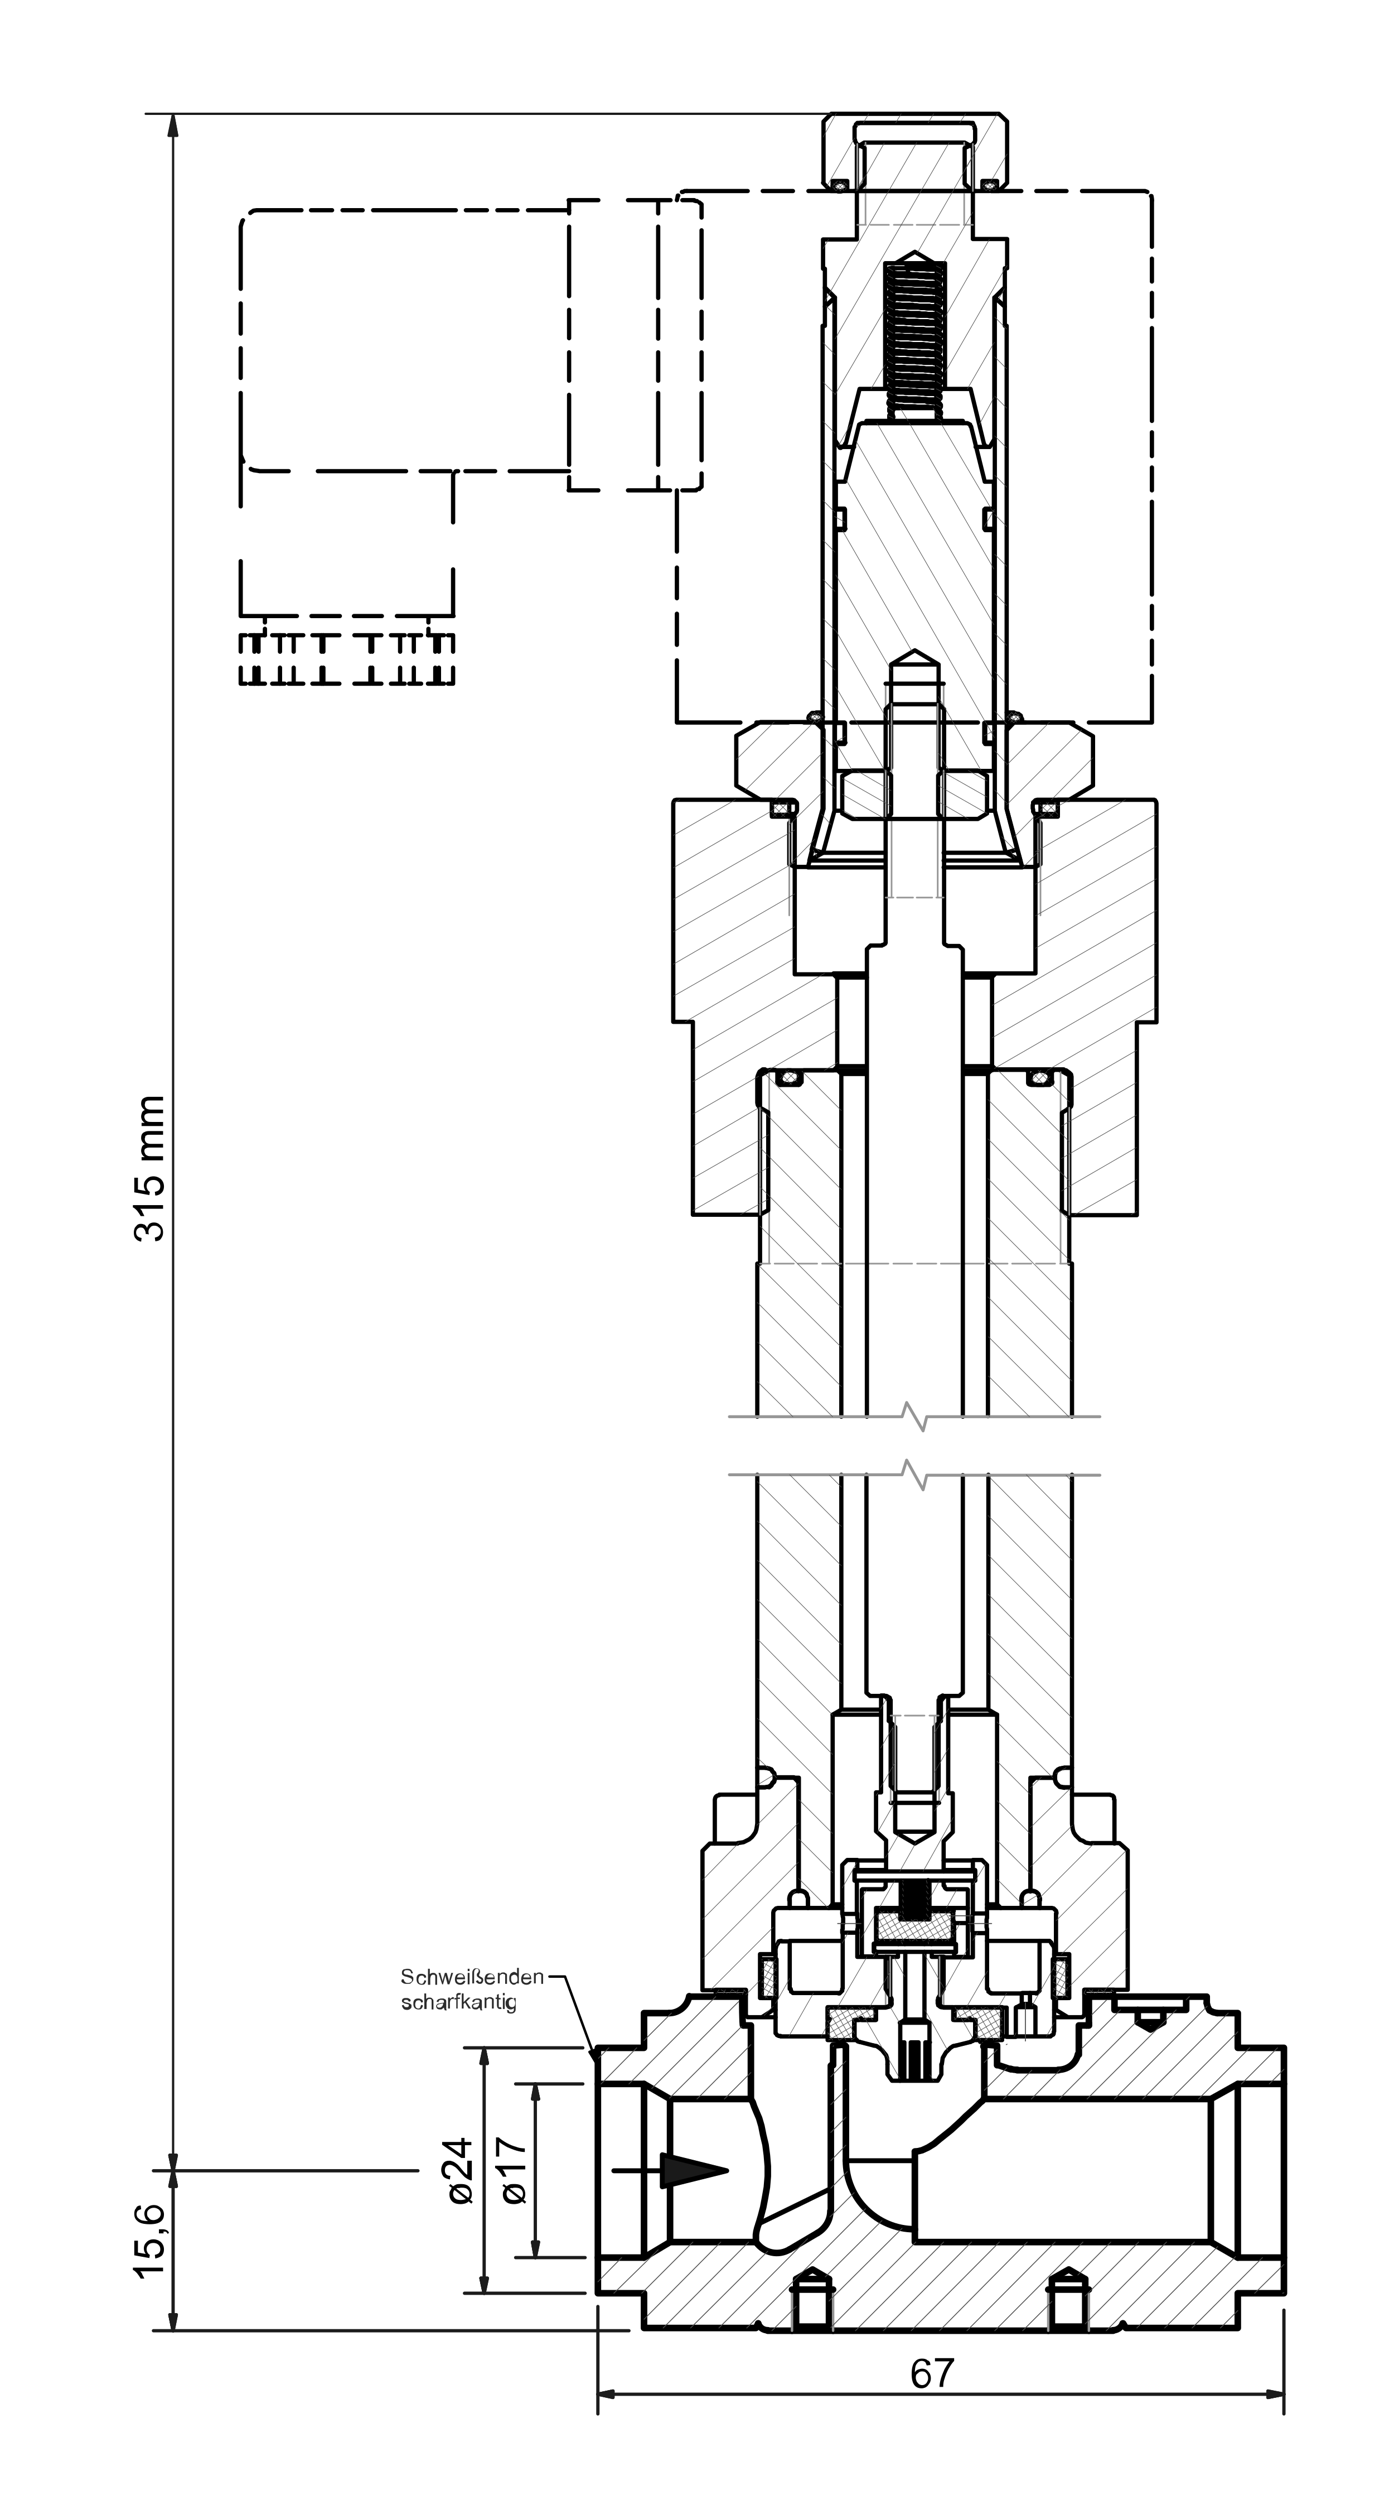 <?xml version="1.0" encoding="utf-8"?>
<!-- Generator: Adobe Illustrator 29.2.1, SVG Export Plug-In . SVG Version: 9.03 Build 55982)  -->
<svg version="1.0" xmlns="http://www.w3.org/2000/svg" xmlns:xlink="http://www.w3.org/1999/xlink" x="0px" y="0px"
	 viewBox="0 0 305.2 547" style="enable-background:new 0 0 305.2 547;" xml:space="preserve">
<style type="text/css">
	.st0{fill:none;stroke:#000000;stroke-width:0.933;stroke-linecap:round;stroke-linejoin:round;stroke-miterlimit:10;}
	.st1{fill:none;stroke:#969696;stroke-width:0.359;stroke-linecap:round;stroke-linejoin:round;stroke-miterlimit:10;}
	.st2{fill:none;stroke:#969696;stroke-width:0.646;stroke-linecap:round;stroke-linejoin:round;stroke-miterlimit:10;}
	.st3{fill:none;stroke:#4D4D4D;stroke-width:0.12;stroke-linecap:round;stroke-linejoin:round;stroke-miterlimit:10;}
	.st4{fill:none;stroke:#4D4D4D;stroke-width:0.215;stroke-linecap:round;stroke-linejoin:round;stroke-miterlimit:10;}
	.st5{fill:none;stroke:#1C1C1C;stroke-width:0.502;stroke-linecap:round;stroke-linejoin:round;stroke-miterlimit:10;}
	.st6{fill-rule:evenodd;clip-rule:evenodd;fill:#1C1C1C;}
	.st7{fill:none;stroke:#000000;stroke-width:1.44;stroke-linecap:round;stroke-linejoin:round;stroke-miterlimit:10;}
	.st8{fill:none;stroke:#000000;stroke-width:1.08;stroke-linecap:round;stroke-linejoin:round;stroke-miterlimit:10;}
	.st9{fill:none;stroke:#969696;stroke-width:0.54;stroke-linecap:round;stroke-linejoin:round;stroke-miterlimit:10;}
	.st10{fill:#1A1A1A;}
	.st11{fill:none;stroke:#1A1A1A;stroke-width:0.18;stroke-linecap:round;stroke-linejoin:round;stroke-miterlimit:10;}
	.st12{fill:none;stroke:#4D4D4D;stroke-width:0.18;stroke-linecap:round;stroke-linejoin:round;stroke-miterlimit:10;}
	.st13{fill:none;stroke:#1C1C1C;stroke-width:0.72;stroke-linecap:round;stroke-linejoin:round;stroke-miterlimit:10;}
	.st14{fill:#1C1C1C;}
	.st15{fill:none;stroke:#000000;stroke-width:0.54;stroke-linecap:round;stroke-linejoin:round;stroke-miterlimit:10;}
	.st16{fill:#2C2C2C;}
	.st17{fill:none;}
</style>
<g id="Ebene_1">
	<path class="st0" d="M183.7,41.8H177 M213.6,41.8H187 M223.6,41.8H217 M233.5,41.8h-6.6 M250.2,41.8h-13.3 M149.3,42h0.2l0.4-0.2
		h0.5 M148.2,43.8l0.1-0.4l0.1-0.6h0.1 M252,42.9h0.1l0.1,0.6v0.4 M250.2,41.8h0.5l0.5,0.2"/>
	<path class="st0" d="M144.1,65.2V53.3 M144.1,74.1v-5.9 M144.1,83.1v-6 M144.1,97.8V86 M153.6,65.2V53.3 M153.6,74.1v-5.9
		 M153.6,83.1v-6 M153.6,97.8V86 M146.8,43.8h-2.6 M152,43.8h-2.6 M153.1,107v-0.1l0.5-0.4 M149.4,107.3h3l0.2-0.2 M144.1,107.3h2.6
		 M152.6,44h-0.2l-0.4-0.1 M153.6,44.7l-0.5-0.4 M153.6,100.7v-2.9 M153.6,106.5v-2.9 M153.6,47.6v-2.9 M153.6,53.3v-2.9 M131,107.3
		h-6.5 M144.1,107.3h-6.6 M131,43.8h-6.5 M144.1,43.8h-6.6 M144.1,49.6v2.8 M144.1,43.8v2.9 M124.6,86.4v12.5 M124.6,77.1v6.2
		 M124.6,67.8v6.2 M124.6,52.4v12.4 M144.1,104.4v2.9 M144.1,98.9v2.8 M124.6,104.4v2.9 M124.6,98.9v2.8 M144.1,86.4v12.5
		 M144.1,77.1v6.2 M144.1,67.8v6.2 M144.1,52.4v12.4 M124.6,49.6v2.8 M124.6,43.8v2.9 M148.2,144.5v13.6 M148.2,134.3v6.8
		 M148.2,124.2v6.7 M148.2,107.3v13.4 M252.2,147.9v10.2 M252.2,140.2v5.2 M252.2,132.6v5 M252.2,109.8v20.3 M252.2,102.3v5
		 M252.2,94.6v5.2 M252.2,71.8v20.3 M252.2,64.1v5.2 M252.2,56.6v5 M252.2,43.8V54 M162.1,158.1h-13.9 M172.6,158.1h-7 M183,158.1
		h-7 M214.1,158.1h-27.7 M224.5,158.1h-6.8 M235,158.1h-7 M252.2,158.1h-13.8 M163.7,41.8h-13.3 M173.6,41.8H167"/>
	<path class="st0" d="M70.8,149.6h-0.1 M70.4,142.6V139 M70.4,149.6v-3.5 M70.6,139h-0.1 M70.8,139h-0.1 M61.3,142.6V139
		 M61.3,149.6v-3.5"/>
	<path class="st0" d="M55.7,142.6V139 M55.7,149.6v-3.5 M56,139h-0.4 M56.6,139h-0.4 M56.6,146.1v3.5 M56.6,139v3.6 M93.7,149.6h1.6
		 M90.6,149.6h1.6 M93.7,139h1.6 M90.6,139h1.6 M59.6,139h1.7 M56.6,139h1.4 M59.6,149.6h1.7 M56.6,149.6h1.4 M77.6,149.6h3.5
		 M70.8,149.6h3.5 M77.6,139h3.5 M70.8,139h3.5 M97.2,149.6h-1.1 M99.2,149.6h-1.1 M97.2,139h-1.1 M99.2,142.6V139h-1.1 M99.2,149.6
		v-3.5 M96.1,142.6V139 M96.1,149.6v-3.5 M95.6,149.6h-0.4 M96.1,149.6h-0.2 M95.3,142.6V139 M95.3,149.6v-3.5 M95.6,139h-0.4
		 M96.1,139h-0.2 M83.5,149.6h-2 M87.6,149.6h-2 M83.5,139h-2 M87.6,139h-2 M88.6,149.6h-1 M90.6,149.6h-1 M87.6,142.6V139
		 M87.6,149.6v-3.5 M88.6,139h-1 M90.6,142.6V139h-1 M90.6,149.6v-3.5 M81.5,142.6V139 M81.5,149.6v-3.5 M81.2,149.6h-0.1
		 M81.5,149.6h-0.1 M81.1,142.6V139 M81.1,149.6v-3.5 M81.2,139h-0.1 M81.5,139h-0.1 M62.3,149.6h-1 M64.3,149.6h-1.1 M62.3,139h-1
		 M64.3,139h-1.1 M66.4,149.6h-2 M70.4,149.6h-2 M64.3,142.6V139 M64.3,149.6v-3.5 M66.4,139h-2 M70.4,139h-2 M70.8,146.1v3.5
		 M70.8,139v3.6 M70.6,149.6h-0.1"/>
	<path class="st0" d="M215,446.4h-0.2l-0.2,0.2v0.2 M99.7,103.2l0.2-0.1h0.4 M99.2,104.1v-0.2l0.1-0.2 M58,137.6v1.4 M58,134.8v1.4
		 M93.8,137.6v1.4 M93.8,134.8v1.4 M52.7,122.8v12 M52.7,98.9v11.9 M99.2,124.6v10.2 M99.2,104.1v10.2 M86.9,134.8h12.4 M77.5,134.8
		h6.1 M68.2,134.8h6.2 M52.7,134.8H65 M66,46h-9.1 M72.7,46h-4.6 M79.4,46H75 M99.8,46H81.7 M106.6,46H102 M113.3,46h-4.4 M124.6,46
		h-9 M88.9,103.1H76 M98.6,103.1h-6.5 M108.4,103.1h-6.5 M124.6,103.1h-13 M63.2,103.1h-6.4 M76,103.1h-6.4 M52.7,86v13 M52.7,76.2
		v6.5 M52.7,66.4V73 M52.7,50.2v13 M53.3,101l-0.1-0.2l-0.5-1.2v-0.6 M56.9,103.1l-0.6-0.1l-0.7-0.1l-0.6-0.2l-0.1-0.1 M54.8,46.6
		l0.1-0.1l0.6-0.4l0.7-0.1h0.6 M52.7,50.2v-0.6l0.2-0.7l0.2-0.6l0.1-0.1 M53.8,149.6h-1.1 M55.7,149.6h-1 M52.7,142.6V139
		 M52.7,149.6v-3.5 M53.8,139h-1.1 M55.7,139h-1 M56,149.6h-0.4 M56.6,149.6h-0.4"/>
	<path class="st0" d="M205.8,428.2h0.4 M226.7,445.6h-4.2 M222.5,439.2h4.2 M223.8,438.5h1.7 M220.4,445.6h-1.1 M216.1,435.2v-12.2
		H213v5.3h-6.4 M173.8,436.1h-0.2l-0.2-0.2l-0.2-0.1v-0.2l-0.1-0.4 M206.6,428.2l-0.8,0.5v10.1l0.8,0.5h13.8v6.4h2v-6.4l1.3-0.7
		v-2.4H217 M229.4,424.7h-1.8v10.4 M171.1,424.7h-0.2l-0.4,0.1l-0.1,0.2 M230.5,425.7l-0.4-0.6 M170,425.7l-0.1,0.4l-0.1,0.4v0.4
		 M230.8,444.5v-17.8 M169.8,444.5v0.4l0.2,0.2l0.1,0.2l0.4,0.2h0.4 M226.8,436.1h-1.3v2.4l1.2,0.7v6.4h3.1 M184.4,435.2v0.4
		l-0.6,0.6h-0.2 M183.6,436.1h-9.8 M227.6,435.2v0.4l-0.6,0.6h-0.2 M170.9,445.6h10.3v-3l0.5-0.8h-0.5v-2.5h12.7l1-0.5v-10.1l-1-0.5
		h-6.2v-5.3h-3.2v12.2 M229.8,445.6h0.2l0.2-0.2l0.4-0.2l0.1-0.2v-0.4 M169.8,426.8v17.8 M230.8,426.8v-0.4l-0.1-0.4l-0.1-0.4
		 M170.4,425.1l-0.4,0.6 M230.2,425.1l-0.4-0.4h-0.4 M172.9,435.2v-10.4h-1.8 M217,436.1h-0.2l-0.2-0.2l-0.2-0.1v-0.2l-0.1-0.4
		 M187.1,411.5v-2.3h0.6v-2.2h-2.2l-1.1,1.1 M184.4,408.2v10.6h3.2v-7.2 M213,411.5v7.2h3.1 M216.1,418.7v-10.6l-1.1-1.1h-2v2.2h0.5
		v2.3"/>
	<path class="st0" d="M193.9,428.2h1 M206.2,428.2h0.5"/>
	<line class="st1" x1="193.9" y1="428.2" x2="193.9" y2="439.2"/>
	<path class="st0" d="M194.9,438.8h0.2 M205.4,438.8h0.4"/>
	<line class="st1" x1="206.6" y1="439.2" x2="206.6" y2="428.2"/>
	<path class="st0" d="M206.6,428.7l-0.8-0.5 M196.6,427.1v1.1h-1.7 M197.9,424.7l-1.2,0.7 M202.7,424.7h-0.2v0.1 M198.1,425.4v-0.6
		 M194.3,451.7v2.2l1,1.4h1.8v-12.7l1.1-0.7v-14.8 M206.2,451.7l0.2-1.4l0.7-1.2l1-1l0.6-0.4l0.6-0.1 M188.2,446.8l3.1,0.8
		 M212.5,446.8l0.1-0.1l0.4-0.1l0.1-0.2 M194.3,439.2h-2.5v2.8h-3.1l-0.2-0.4L188,442h-1v3.6l0.4,0.7 M206.2,439.2h-0.2l-0.2-0.1
		l-0.2-0.2v-0.2l-0.1-0.2 M195.2,437.7v0.7 M205.3,437.7l0.1-0.2v-0.2 M194.9,428.2l-1,0.5v6.5l1.2,2 M184.4,422.9v-0.6l0.1-0.2
		v-1.2 M184.6,420.9v-1.2l-0.1-0.4v-0.6 M216.1,418.7v1L216,420v0.8 M216,420.9v0.8l0.1,0.4v0.8 M187.7,418.7v1l0.1,0.4v1.7
		l-0.1,0.4v0.8 M213,422.9v-0.1l-0.1-0.2v-1.3l-0.1-0.4l0.1-0.5v-1.3l0.1-0.1v-0.2 M227.6,424.7h-11.5 M184.4,424.7h-11.5
		 M213,407.1h-6.4 M193.9,407.1h-6.2 M213,409.2h-6.4 M193.9,409.2h-6.2 M223.8,436.1h1.7 M206.6,428.2h-0.8 M194.9,428.2h-1"/>
	<path class="st0" d="M200.3,455.3v-8.4 M203.5,446.9v8.4 M197.2,446.9h0.8 M202.6,455.3v-8.4 M199.4,455.3v-8.4h1.7v8.4 M198,446.9
		v8.4 M202.6,446.9h1 M198,455.3h-0.8v-8.4 M201.1,455.3h-1.7 M203.5,455.3h-1 M202.6,455.3h-1.4 M199.4,455.3H198 M197.2,455.3H197
		 M197,442.6h6.5 M198.1,441.9h4.3 M205.4,437.2l1.2-2v-6.5 M195.1,437.2l0.1,0.2v0.2 M205.3,438.4v-0.7 M195.2,438.4v0.2l-0.2,0.2
		l-0.1,0.2l-0.2,0.1h-0.4 M213.1,446.3l0.4-0.7V442h-1l-0.2-0.4l-0.4,0.4h-3.2v-2.8h-2.5 M187.4,446.3l0.4,0.4l0.4,0.1 M209.3,447.6
		l3.2-0.8 M191.3,447.6l0.6,0.1l0.6,0.4l0.6,0.5l0.4,0.5l0.5,0.6l0.2,0.6l0.1,0.7v0.7 M202.4,427.1v14.8l1.1,0.7v12.7h1.8l0.8-1.4
		v-2.2 M202.4,424.8v0.6 M198.1,424.8v-0.1h-0.2 M203.9,425.4l-1.2-0.7 M205.8,428.2H204v-1.1"/>
	<path class="st1" d="M205.7,436.8v-8.6 M194.9,428.2v8.6"/>
	<path class="st0" d="M222,158.1L222,158.1 M178.7,158.1h-0.2 M176.9,189.8h17 M206.6,189.8h17.2 M227.4,175h6.7 M173.3,175h0.2
		l0.4,0.1l0.5,0.5l0.1,0.2v0.4 M226.1,176.9v-0.7 M174.5,176.9v0.4l-0.1,0.4 M239.3,161.1l-5.2-3H222l-1.6,1.7V177l3.4,12.7h2.9
		l1.1-0.6v-9l-1.6-2.5 M239.3,161.1v10.8 M234.1,175l5.2-3.1 M174.4,177.6l-1.6,2.5v9l1.2,0.6h2.9l3.4-12.7v-17.3l-1.8-1.7h-12
		l-5.3,3v10.8 M226.2,177.6v-0.4l-0.1-0.4 M174.5,176.2v0.7 M226.1,176.2l0.1-0.4v-0.2l0.5-0.5l0.4-0.1h0.4 M161.2,171.9l5.3,3.1
		h6.8 M166.8,428.7v8.5h3.2v-8.5H166.8z M230.5,428.7v8.5h3.2v-8.5H230.5z M209.2,427.1v-1.7 M191.4,427.1v-1.7 M209.2,425.4h-17.8
		 M191.4,427.1h17.8 M197.2,418.2h0.2 M198.2,418.2h5.3 M208.7,418.7l-0.5-0.5h-4.7v1.8h-6.4v-1.8h-4.8l-0.4,0.5v5.5l0.4,0.5h15.8
		l0.5-0.5V418.7"/>
	<path class="st1" d="M226.6,189.8V178 M174.1,178v11.8"/>
	<path class="st0" d="M204.5,57.6h-8.4 M216.5,97.8h-2.9 M187,97.8h-2.9 M206.9,85.1H206 M195,85.1h-1.2 M185.2,97l3-11.9h5.6V57.6
		h2.3l4.2-2.5 M215.4,97l0.1,0.2l0.2,0.4l0.7,0.2 M216.5,97.8h0.2l1-1.7V65.1h0.1l2.2-2.2v-4.2h0.5v-6.4H213V32.2l-1.8-1h-22l-1.6,1
		v20.2h-7.4v6.4h0.4v4.2l2.2,2.2v31.1l1.1,1.7h0.2 M184.1,97.8l0.7-0.2l0.2-0.4l0.1-0.2 M200.3,55.1l4.2,2.5h2.4v27.5h5.6l2.9,11.9
		 M220.2,186.6h-13.6 M193.9,186.6h-13.7 M217.8,177.4h-1.7 M184.4,177.4h-1.7 M220,67.1l-2.2-2v112.3l2.4,9.2l2.5-0.7l-2.3-8.9
		V71.3H220V67.1 M182.8,65.1l-2.2,2v4.2h-0.5V177l-2.4,8.9l2.5,0.7l2.5-9.2V65.1"/>
	<path class="st1" d="M189.6,49.2h-1.9 M194.6,49.2h-4 M199.8,49.2h-4.1 M204.8,49.2h-4.1 M210,49.2h-4.2 M213,49.2h-2 M211.1,49.2
		v-18 M189.5,31.2v18"/>
	<path class="st0" d="M195.1,145.4h10.3 M205.1,92.1v-2.8 M211.6,92.6h-0.7 M189.1,92.6h-0.4l-0.4,0.2l-0.2,0.1l-0.1,0.4 M188,93.3
		l-3,12.1h-2v5.9h1.9v4.7H183v42.1h1.9v4.7H183v5.9h10.9l1.2-0.7v-22.6l5.2-3.1l5.2,3.1v22.6l1.2,0.7h10.9v-5.9h-1.9v-4.7h1.9V116
		h-1.9v-4.7h1.9v-5.9h-2l-3-12.1 M212.5,93.3l-0.1-0.4l-0.2-0.1l-0.4-0.2h-0.2 M189.7,92.6h-0.6 M205.1,89.3h-9.7v2.8"/>
	<path class="st1" d="M193.9,149.6v19.1 M206.6,168.6v-19.1"/>
	<path class="st0" d="M182.3,40.7V41 M218.3,40.7v-0.2l-0.1-0.2l-0.4-0.4h-0.2l-0.2-0.2h-1.2l-0.2,0.2h-0.4l-0.4,0.4v0.2l-0.1,0.2
		l0.1,0.2v0.1l0.4,0.4l0.4,0.2h0.2l0.2,0.1h0.6l0.4-0.1h0.2l0.1-0.2l0.2-0.1l0.4-0.4V40.7 M178.7,155.9h1.4 M220.4,155.9h1.6
		 M222,158.1h-1.6 M180.1,158.1h-1.4 M177,157v0.2l0.2,0.1l0.1,0.2l0.1,0.1l0.5,0.2l0.4,0.1h0.5l0.4-0.1l0.2-0.1h0.2l0.4-0.4
		l0.1-0.2l0.1-0.2l-0.1-0.2v-0.2l-0.5-0.2l-0.2-0.2h-0.2l-0.4-0.1h-0.5L178,156h-0.2l-0.7,0.7V157 M223.6,157l-0.1-0.2v-0.2
		l-0.1-0.1l-0.2-0.1l-0.2-0.2h-0.2l-0.4-0.1h-0.6l-0.2,0.1h-0.2l-0.2,0.2l-0.2,0.1l-0.1,0.1l-0.1,0.2v0.5l0.1,0.1l0.1,0.2l1,0.5h0.6
		l0.4-0.1l0.1-0.1l0.4-0.1l0.1-0.1l0.2-0.1v-0.2L223.6,157 M185,115.7v-4.2h-2.3 M182.8,111.5v4.2 M182.8,115.7h2.3 M215.5,111.5
		v4.2h2.2v-4.2H215.5z M185,162.5v-4.3h-2.3 M182.8,158.2v4.3 M182.8,162.5h2.3 M215.5,158.2v4.3h2.2v-4.3H215.5z M189.7,92.1v0.5
		 M210.8,92.1v0.5 M189.7,92.6h21.1 M189.7,92.1h21.1 M193.9,149.6h12.7"/>
	<path class="st0" d="M218.3,41.8H217 M183.7,41.8h-1.4 M212.9,31.6l-1.7,0.8v7.8l1.7,1.6h2.2v-2.2h3.2v2.2h0.4l1.8-1.8V26.6
		l-1.8-1.7h-36.7l-1.7,1.7V40 M187.7,31.6l-0.2-0.2l-0.1-0.2l-0.2-0.4v-0.2 M213.5,28.2v2.3 M187.1,28.2v-0.4l0.2-0.2l0.1-0.4
		l0.2-0.1l0.7-0.2 M188.4,26.9h23.9 M212.3,26.9l0.2,0.1l0.4,0.1l0.2,0.1l0.2,0.4l0.1,0.2v0.4 M187.1,30.5v-2.3 M213.5,30.5v0.2
		l-0.1,0.4l-0.5,0.5 M180.2,40l1.7,1.8h0.4v-2.2h3.2v2.2h2.2l1.6-1.6v-7.8l-1.6-0.8 M216.6,41.8H213 M187.7,41.8h-3.8 M182.3,41
		l0.5,0.5l0.7,0.4h0.6l0.4-0.1h0.2l0.2-0.2l0.2-0.1l0.4-0.4v-0.5l-0.2-0.2l-0.1-0.2l-0.7-0.4h-1.2l-0.2,0.2l-0.2,0.1l-0.1,0.1
		l-0.2,0.1l-0.1,0.2v0.2"/>
	<path class="st1" d="M213,26.9v0.4 M187.7,27.3v-0.4"/>
	<line class="st0" x1="213" y1="26.9" x2="187.7" y2="26.9"/>
	<line class="st1" x1="187.7" y1="41.8" x2="187.7" y2="31.5"/>
	<line class="st0" x1="187.7" y1="41.8" x2="213" y2="41.8"/>
	<line class="st1" x1="213" y1="31.5" x2="213" y2="41.8"/>
	<path class="st0" d="M198,416l-0.1-0.1v-0.1h-0.5v0.1l-0.1,0.1l0.1,0.1 M202.6,416.7v0.1h0.1l0.2,0.2l0.2-0.2h0.1v-0.4h-0.1
		l-0.1-0.1h-0.2l-0.1,0.1h-0.1V416.7 M198,418.5l-0.1-0.1v-0.1h-0.1l-0.1-0.1l-0.1,0.1h-0.1v0.1l-0.1,0.1l0.1,0.1v0.1l0.1,0.1h0.2
		l0.1-0.1v-0.1L198,418.5 M202.6,419.2v0.1h0.1l0.1,0.1h0.2l0.1-0.1h0.1V419l-0.1-0.1h-0.5l-0.1,0.1V419.2 M198,414.8l-0.1-0.1v-0.1
		h-0.1l-0.1-0.1l-0.1,0.1h-0.1v0.1l-0.1,0.1l0.1,0.1v0.1h0.1l0.1,0.1l0.1-0.1h0.1v-0.1L198,414.8 M202.6,415.4v0.1l0.1,0.1l0.1,0.1
		h0.2l0.2-0.2v-0.2L203,415h-0.2l-0.2,0.2V415.4 M198,419.6l-0.1-0.1v-0.1h-0.1l-0.1-0.1l-0.1,0.1h-0.1v0.1l-0.1,0.1l0.1,0.1v0.1
		l0.1,0.1h0.2l0.1-0.1v-0.1L198,419.6 M198,413.4h-0.1v-0.2h-0.5v0.2h-0.1l0.1,0.1v0.2h0.5v-0.2L198,413.4 M202.6,414.2v0.1h0.1
		l0.2,0.2l0.2-0.2h0.1v-0.4h-0.1l-0.1-0.1h-0.2l-0.1,0.1h-0.1V414.2 M197.4,411.5l0.1,0.1h0.2l0.1-0.1 M202.7,411.5l-0.1,0.1v0.2
		l0.2,0.2h0.4l0.1-0.1v-0.4l-0.1-0.1"/>
	<path class="st0" d="M202.6,412.8v0.2h0.1l0.1,0.1h0.2l0.1-0.1h0.1v-0.4l-0.1-0.1 M202.6,417.9v0.1l0.2,0.2h0.2l0.2-0.2v-0.2
		l-0.2-0.2h-0.2l-0.1,0.1l-0.1,0.1V417.9 M198,417.3l-0.1-0.1V417l-0.1-0.1h-0.2l-0.1,0.1v0.1l-0.1,0.1l0.1,0.1v0.1h0.5v-0.1
		L198,417.3 M197.4,416.1v0.2h0.5v-0.2l0.1-0.1"/>
	<path class="st0" d="M197.9,418.2h0.4l0.4,0.1h0.4l0.4,0.1h1.3l0.5,0.1h1.1l0.4,0.1h0.2l0.1,0.1h0.1 M202.8,419.3h-1.2l-0.5-0.1
		h-1.4l-0.4-0.1h-0.5l-0.4-0.1h-0.6l-0.2-0.1h-0.1l-0.1-0.1v-0.1l-0.1-0.1 M202.8,415.6H202l-0.4-0.1h-0.5l-0.5-0.1h-1.4l-0.4-0.1
		h-1l-0.2-0.1l-0.1-0.1h-0.1v-0.1l-0.1-0.1 M197.9,414.5h0.4l0.4,0.1h1.3l0.5,0.1h0.5l0.5,0.1h1.1l0.2,0.1h0.5v0.2h0.1v0.1
		 M202.8,414.4l-0.2-0.1h-1l-0.5-0.1h-1.4l-0.5-0.1h-0.4l-0.4-0.1h-0.8l-0.2-0.2v-0.1l-0.1-0.1 M197.9,413.2h0.1l0.2,0.1h0.4
		l0.4,0.1h1.4l0.5,0.1h1.2l0.4,0.1h0.2l0.2,0.1h0.2v0.1l0.1,0.1v0.1 M202.7,419.3l-0.1-0.1V419l0.2-0.1h0.4 M202.6,420v-0.1l0.2-0.2
		h0.4v0.2l0.1,0.1 M203.2,418.8v0.1l0.1,0.2 M197.8,419.3h1.6l0.4,0.1h0.5l0.5,0.1h1.9l0.2,0.1h0.4 M198.2,420h-0.4l-0.1-0.1h-0.4
		v-0.2l-0.1-0.1 M198,412.2l-0.1-0.1V412h-0.1l-0.1-0.1l-0.1,0.1h-0.1v0.1l-0.1,0.1l0.1,0.1v0.1h0.1l0.1,0.1l0.1-0.1h0.1v-0.1
		L198,412.2 M203.2,412.6l-0.1-0.1h-0.2l-0.2,0.2v0.1"/>
	<path class="st0" d="M202.8,416.9l-0.2-0.1h-1l-0.5-0.1h-1.4l-0.5-0.1h-0.4l-0.4-0.1h-0.8 M197.9,415.7h0.1l0.2,0.1h0.4l0.4,0.1
		h1.4l0.5,0.1h1.2l0.4,0.1h0.2l0.2,0.1h0.2v0.1l0.1,0.1v0.1 M203,418.8h0.1"/>
	<path class="st0" d="M233,391.1l-1-0.2l-0.7-0.7l-0.2-0.4l-0.1-0.4V389 M174.8,390l-1-1.1h-4.2 M156.7,435.4v1.1h6.6v-1.1H156.7z
		 M237.4,435.4v1.1h6.5v-1.1H237.4z M213.5,446.4H213 M187.6,446.4h-0.5 M181.2,439.2v7.2h5.9V442h4.6v-2.8H181.2 M219.4,446.4v-7.2
		h-10.4v2.8h4.6v4.4H219.4 M213.5,411.5v-2 M187.1,411.5v-2 M213.5,409.5h-26.4 M187.1,411.5h26.4 M202.8,412.1h-0.2l-0.1-0.1h-1.7
		l-0.4-0.1h-1l-0.5-0.1h-1.3l-0.2-0.2 M203.2,411.5l0.1,0.1v0.1 M202.8,413.1h-1.2l-1-0.2h-1.4l-0.4-0.1h-1l-0.2-0.1l-0.1-0.1h-0.1
		v-0.1l-0.1-0.1 M197.9,412h0.4l0.4,0.1h1.3l0.5,0.1h0.5l0.5,0.1h1.1l0.2,0.1h0.2l0.2,0.1v0.1h0.1v0.1 M202.8,418.1H202l-0.4-0.1
		h-0.5l-0.5-0.1h-1.4l-0.4-0.1h-1l-0.2-0.1l-0.2-0.2l-0.1-0.1 M197.9,417h0.7l0.4,0.1h1.4l0.5,0.1h0.5l0.4,0.1h1l0.2,0.1h0.2v0.2
		h0.1v0.1 M197.6,416.4l-0.2-0.2v-0.1l-0.1-0.1"/>
	<path class="st0" d="M174.8,237.4h-4.1 M230.4,236.7v0.2l-0.1,0.2l-0.5,0.2 M169.3,439.8h0.5 M230.8,439.8h0.5 M233.9,441.4h-3.1
		 M169.8,441.4h-3 M169.3,427.6h0.5 M230.8,427.6h0.5 M231,389h-4.3 M169.7,389l-0.1,0.5l-0.1,0.4l-0.4,0.4l-0.2,0.4l-0.5,0.4
		L168,391l-0.5,0.1 M234.7,399v-7.9H233 M165.8,399l-0.1,0.7l-0.1,0.6l-0.2,0.6l-0.4,0.6l-0.4,0.5l-0.6,0.5l-1.2,0.6l-0.6,0.1
		l-0.7,0.1 M237.4,440.9v-5.5h9.5v-30.5l-1.8-1.6h-6.1 M163.3,440.9v0.2l0.2,0.1l0.1,0.1 M231.2,418.7v8.9h2.9v9.6h-2.9v2.6l2.6,1.6
		h3 M169.3,418.7v-0.2l0.1-0.4l0.5-0.5l0.4-0.1h0.2 M227.6,415.7v1.8h2.3 M172.9,415.7v-0.4l0.1-0.5l0.2-0.4l0.4-0.4l0.4-0.2
		l0.5-0.1h0.4 M226.7,389l-1.1,1.1v23.8 M174.8,413.8V390 M225.6,413.8h0.5l0.5,0.1l0.4,0.2l0.4,0.4l0.1,0.4l0.2,0.5v0.4
		 M170.5,417.5h2.4v-1.8 M229.9,417.5h0.4l0.4,0.1l0.5,0.5l0.1,0.4v0.2 M163.7,441.4h3.1l2.5-1.6v-2.6h-2.9v-9.6h2.9v-8.9
		 M236.9,441.4l0.2-0.1l0.1-0.1l0.1-0.2 M161.5,403.4h-6.1l-1.6,1.6v30.5h9.5v5.5 M238.9,403.4l-1.2-0.2l-0.6-0.4l-0.6-0.2l-1-1
		l-0.4-0.6l-0.2-0.6l-0.1-0.6l-0.1-0.7 M167.5,391.1h-1.7v7.9"/>
	<path class="st0" d="M175.4,236.7v0.2l-0.4,0.4 M229.8,237.4h-4 M174.8,413.8h0.6l0.4,0.1l0.4,0.2l0.4,0.4l0.1,0.4l0.2,0.5v0.4
		 M234.7,276.5h-0.6v-41.2l-2.2-1.2h-1.1l-0.5,0.4v2.2 M233,386.8h1.7v-64.1 M184.2,310v-75 M225.6,413.8V389h5.4 M225.8,237.4
		l-0.4-0.1l-0.2-0.1l-0.1-0.2v-0.2 M216.4,374.1l1.9,1.1v41.5l0.8,0.8h4.6v-1.8 M225.1,236.7v-2.2l-0.4-0.4h-7.6l-0.8,0.8v75
		 M216.4,322.7v51.4 M184.2,235l-0.8-0.8h-7.4l-0.5,0.4v2.2 M176.9,415.7v1.8h4.6l0.8-0.8v-41.5l1.9-1.1v-51.4 M223.7,415.7v-0.4
		l0.1-0.5l0.2-0.4l0.4-0.4l0.4-0.2l0.5-0.1h0.4 M169.7,389h5.2v24.8 M231,389v-0.5l0.1-0.5l0.2-0.4l0.4-0.4l0.4-0.2l1-0.2
		 M165.8,386.8h1.7 M170.2,236.7v-2.2l-0.5-0.4h-1.1l-2.2,1.2v41.2h-0.6V310 M234.7,310v-33.5"/>
	<path class="st0" d="M170.2,234.5h1.2 M229.2,234.5h1.2 M184.2,235h5.5 M210.8,235h5.5 M217.2,234.2h-6.4 M189.7,234.2h-6.4
		 M182.3,375.2h10.6 M207.7,375.2h10.6 M184.2,374.1h8.6 M207.7,374.1h8.6 M181.4,417.5h3 M216.1,417.5h3 M218.3,416.7h-2.2
		 M184.4,416.7h-2.2 M167.5,386.8l0.5,0.1l0.4,0.1l0.5,0.2l0.2,0.4l0.4,0.4l0.2,1 M165.8,322.7v64.1 M170.8,237.4l-0.2-0.1l-0.4-0.4
		v-0.2 M175.1,237.3l-0.2,0.1"/>
	<path class="st1" d="M168.6,276.5h-2.2 M173.8,276.5h-4.2 M178.9,276.5h-4.2 M184.2,276.5H180 M189.4,276.5h-4.2 M194.5,276.5h-4.2
		 M199.7,276.5h-4.1 M205,276.5h-4.2 M210.1,276.5H206 M215.4,276.5h-4.2 M220.6,276.5h-4.1 M225.8,276.5h-4.2 M231,276.5h-4.2
		 M234.1,276.5h-2 M232.2,276.5v-42.2 M168.4,234.3v42.2"/>
	<path class="st0" d="M204.6,400.8H196 M208.9,427.1v1.1h3v-7.4 M211.9,420.8h-3v4.6h0.4v1.8h-0.1 M191.4,427.1h-0.1v-1.8h0.5v-7.8
		h5.4 M193.1,413.4h-4.3l-0.1,0.1v14.6h3.1v-1.1 M207.5,413.4h-0.2l-0.2-0.1l-0.2-0.2l-0.1-0.2v-0.2 M193.9,411.5v1.1 M206.6,409.5
		v-6.6l2-2v-8.5h-1v-21.2h-0.8l-0.8,1v4.4h-0.1l-1.3,1.3v23l-4.3,2.5l-4.3-2.5v-23l-1.3-1.3h-0.1V372l-1-1h-0.7v21.2h-1.1v8.5l2.2,2
		v6.6 M206.6,412.6v-1.1 M193.9,412.6v0.2l-0.1,0.2l-0.4,0.4h-0.4 M203.5,411.5v6h8.4v-4l-0.1-0.1h-4.3 M197.2,417.5v-6"/>
	<line class="st1" x1="205.6" y1="394.5" x2="205.6" y2="376.8"/>
	<line class="st0" x1="205.6" y1="394.5" x2="195" y2="394.5"/>
	<line class="st1" x1="195" y1="376.8" x2="195" y2="394.5"/>
	<path class="st0" d="M205.6,372l0.1-0.2v-0.4l0.7-0.4 M189.7,370.4l0.8,0.7h3.6l0.7,0.4l0.1,0.4v0.2 M193.1,206.9h-2.5l-0.8,0.8
		V310 M210.8,310V207.8 M210.8,207.8l-0.8-0.8h-2.5l-0.7-0.4l-0.1-0.2v-51.2l-1.1-1.1H195l-1.1,1.1v51 M206.4,371.1h3.6l0.8-0.7
		v-47.6 M193.9,206.1v0.2l-0.1,0.2l-0.2,0.1l-0.1,0.1l-0.4,0.1 M195,372v18.8l1.4,1.4h7.7l1.4-1.4V372 M189.7,322.7v47.6 M194.5,372
		h0.5 M205.6,372h0.5 M205.9,376.5h-0.4 M195,376.5h-0.4 M203.5,417.5h-0.7 M197.4,417.5h-0.2 M208.9,425.3h-5.3 M196.8,425.3h-5
		 M211.9,417.5v3.2 M208.9,420.8L208.9,420.8l-0.1-0.1v-0.4l-0.1-0.2v-1.8l0.1-0.1v-0.4l0.1-0.1v-0.1"/>
	<path class="st1" d="M195.6,196.4h-1.7 M199.9,196.4h-3.5 M204.1,196.4h-3.4 M206.6,196.4H205 M205.3,196.4V154 M195.2,154v42.4
		 M203.5,375.4h2 M198.1,375.4h4.3 M195,375.4h2.2 M204.6,391.8v-16.4 M196,375.4v16.4"/>
	<path class="st0" d="M172.8,178.1h1.2 M226.6,178.1h1.2 M233.8,242.7l-1.3,0.8v21.4 M166.8,242.7l-0.4-0.2l-0.5-0.7l-0.1-0.5
		 M234.6,235.8v5.4 M165.8,235.8l0.1-0.4l0.2-0.5l0.2-0.4l0.7-0.5h0.5 M252.2,175h-20.6v3.1h-3.8l-1.1,0.6V213H218l-0.8,0.8v19.4
		l0.8,0.8h14.9 M148.2,175h-0.1l-0.4,0.1l-0.1,0.2l-0.1,0.1l-0.1,0.4 M232.4,264.9l1.7,1h14.8v-42.2h4.3v-47.8 M147.4,175.8v47.8
		h4.3v42.2h14.8 M253.2,175.8l-0.1-0.4l-0.1-0.1l-0.1-0.2l-0.2-0.1h-0.4 M167.6,234.2h14.9l0.8-0.8v-19.4l-0.8-0.8H174v-34.3
		l-1.2-0.6H169V175h-20.8 M232.9,234.2h0.5l0.7,0.5l0.4,0.4l0.1,0.5v0.4 M165.8,241.2v-5.4 M234.6,241.2v0.5l-0.1,0.4l-0.4,0.4
		l-0.4,0.2 M166.4,265.8l1.8-1v-21.4l-1.4-0.8"/>
	<path class="st1" d="M227.8,200.3v-22.2 M172.8,178.1v22.2"/>
	<path class="st0" d="M217.2,233.3h-6.4 M189.7,233.3h-6.4 M183.4,213.9h6.4 M210.8,213.9h6.4 M218,213h-7.2 M189.7,213h-7.2"/>
	<path class="st1" d="M166.4,242.4v23.4 M234.1,265.8v-23.4"/>
	<path class="st0" d="M216.1,178v-8.2 M216.1,169.8L216.1,169.8 M205.4,178.1l1.1,1.1h7.6l2-1.2v-8.2l-2-1.2h-7.6l-1.1,1.1V178.1
		 M194,179.2l1.1-1.1v-8.4l-1.1-1.1h-7.4l-2.2,1.2v8.2l2.2,1.2H194"/>
	<path class="st1" d="M206.6,179.2v-10.6 M193.9,168.6v10.6"/>
	<path class="st0" d="M195.6,60.8l-0.2-0.5l-0.1-0.1h-0.5l-0.1,0.1l-0.1,0.2v0.4l0.1,0.2h0.1l0.2,0.1 M205.1,61.5v0.2l0.1,0.2h0.1
		l0.2,0.1l0.2-0.1h0.1l0.1-0.2v-0.4l-0.1-0.2h-0.1l-0.2-0.1l-0.2,0.1h-0.1l-0.1,0.2V61.5 M205.2,58l-0.1,0.1v0.6l0.2,0.1V59h0.5
		v-0.1l0.2-0.1v-0.5l-0.1-0.2 M244,393.8v9.6 M243,392.7h-8.3 M243,392.7l0.2,0.1l0.4,0.1l0.2,0.2l0.1,0.2v0.4 M156.5,393.8v9.6
		 M165.8,392.7h-8.3 M156.5,393.8l0.1-0.4l0.1-0.2l0.2-0.2l0.2-0.1l0.4-0.1 M229.9,235.7l-0.1-0.2l-0.1-0.4l-0.1-0.2l-0.4-0.2
		l-0.2-0.2l-0.4-0.1l-0.5-0.1h-0.7l-1.1,0.4l-0.4,0.4l-0.1,0.2l-0.2,0.7l0.1,0.4l0.2,0.4l0.2,0.2l0.4,0.2l0.2,0.1l0.4,0.1h1.4
		l0.4-0.2l0.2-0.1l0.2-0.2l0.2-0.4l0.1-0.2L229.9,235.7 M170.8,235.7v0.4l0.1,0.2l0.2,0.4l0.2,0.2l0.2,0.1l0.4,0.2h0.4l0.5,0.1
		l0.4-0.1h0.4l0.4-0.2l0.4-0.1l0.2-0.2l0.2-0.4l0.1-0.4v-0.6l-0.1-0.4l-0.2-0.2l-0.4-0.2l-0.4-0.1l-0.2-0.1l-0.5-0.1h-0.7l-0.7,0.2
		l-0.2,0.1l-0.2,0.4l-0.2,0.2l-0.1,0.4V235.7 M172.8,175.6h1.6 M226.2,175.6h1.6 M227.8,175.6v3.1h3.8v-3.1H227.8z M169,175.6v3.1
		h3.8v-3.1H169z M206.6,179.2h-12.7"/>
	<path class="st0" d="M205.1,90.5v0.1l0.1,0.2l0.1,0.1h0.5l0.1-0.1l0.1-0.2v-0.4 M195.6,89.7l-0.2-0.5h-0.1l-0.2-0.1l-0.2,0.1h-0.1
		l-0.1,0.2v0.4l0.1,0.2h0.1l0.2,0.1l0.2-0.1h0.1l0.1-0.2L195.6,89.7 M195,61.2l0.2-0.1h0.1l0.1-0.2l0.1-0.1"/>
	<path class="st0" d="M195.6,65.8l-0.1-0.2l-0.1-0.1 M205.1,66.6v0.2l0.2,0.2l0.2,0.1l0.2-0.1l0.2-0.2v-0.4l-0.1-0.2l-0.1-0.1h-0.5
		l-0.1,0.1l-0.1,0.2V66.6 M205.1,87v0.2l0.2,0.2l0.2,0.1l0.2-0.1l0.2-0.2v-0.5l-0.2-0.2h-0.5l-0.2,0.2V87 M195.6,86.2l-0.1-0.1
		l-0.1-0.2l-0.1-0.1h-0.5l-0.1,0.1l-0.1,0.2v0.4l0.1,0.2h0.1l0.2,0.1l0.2-0.1h0.1L195.6,86.2 M195.6,64.1l-0.1-0.2l-0.2-0.2h-0.5
		l-0.2,0.2v0.5l0.2,0.2h0.5l0.2-0.2L195.6,64.1 M205.1,65v0.2l0.2,0.2h0.5l0.1-0.1l0.1-0.2v-0.4l-0.1-0.2h-0.1l-0.2-0.1l-0.2,0.1
		l-0.2,0.2V65 M205.1,88.8V89l0.1,0.2l0.1,0.1h0.5l0.1-0.1L206,89v-0.4l-0.1-0.1l-0.1-0.2h-0.5l-0.1,0.2l-0.1,0.1V88.8 M195.6,87.9
		l-0.1-0.1l-0.1-0.2l-0.1-0.1h-0.5l-0.1,0.1l-0.1,0.2v0.4l0.1,0.1l0.1,0.2h0.5l0.1-0.2l0.1-0.1L195.6,87.9 M195.6,62.3l-0.1-0.1
		l-0.1-0.2l-0.1-0.1h-0.5l-0.1,0.1l-0.1,0.2v0.4l0.1,0.1l0.1,0.2h0.5l0.1-0.2l0.1-0.1L195.6,62.3 M205.1,63.3v0.1l0.1,0.2l0.1,0.1
		h0.5l0.1-0.1l0.1-0.2V63l-0.1-0.1l-0.1-0.2h-0.5l-0.1,0.2l-0.1,0.1V63.3 M206,90.3l-0.1-0.2h-0.1l-0.2-0.1l-0.2,0.1h-0.1l-0.1,0.2
		v0.2"/>
	<path class="st0" d="M205.1,68.3v0.2 M205.1,85.4v0.2l0.2,0.2l0.2,0.1l0.2-0.1l0.2-0.2v-0.4l-0.1-0.2l-0.1-0.1h-0.5l-0.1,0.1
		l-0.1,0.2V85.4 M195.6,84.5l-0.1-0.2l-0.2-0.2l-0.2-0.1l-0.2,0.1l-0.2,0.2v0.5l0.2,0.2h0.5l0.2-0.2L195.6,84.5 M195.4,65.4
		l-0.1-0.1l-0.2-0.1l-0.2,0.1l-0.2,0.2v0.4l0.1,0.2l0.1,0.1h0.5l0.1-0.1l0.1-0.2l0.1-0.1"/>
	<path class="st0" d="M195.6,79.5l-0.1-0.2 M195.6,70.8l-0.1-0.1l-0.1-0.2h-0.1l-0.2-0.1l-0.2,0.1h-0.1l-0.1,0.2v0.4l0.1,0.2h0.1
		l0.2,0.1l0.2-0.1h0.1L195.6,70.8 M205.1,71.7v0.2l0.1,0.2l0.1,0.1h0.5l0.1-0.1l0.1-0.2v-0.4l-0.1-0.2h-0.1l-0.2-0.1l-0.2,0.1h-0.1
		l-0.1,0.2V71.7 M205.1,82v0.1l0.1,0.2l0.1,0.1h0.5l0.1-0.1l0.1-0.2v-0.4l-0.1-0.1l-0.1-0.2h-0.5l-0.1,0.2l-0.1,0.1V82 M195.6,81
		l-0.1-0.1l-0.1-0.2h-0.1l-0.2-0.1l-0.2,0.1h-0.1l-0.1,0.2v0.4l0.1,0.2l0.1,0.1h0.5l0.1-0.1L195.6,81 M195.6,69.2l-0.1-0.1l-0.1-0.2
		l-0.1-0.1h-0.5l-0.1,0.1l-0.1,0.2v0.4l0.1,0.1l0.1,0.2h0.5l0.1-0.2l0.1-0.1L195.6,69.2 M205.1,70.1v0.1l0.1,0.2h0.1l0.2,0.1
		l0.2-0.1h0.1l0.1-0.2v-0.4l-0.1-0.2l-0.1-0.1h-0.5l-0.1,0.1l-0.1,0.2V70.1 M205.1,83.7v0.2l0.2,0.2h0.5l0.2-0.2v-0.5l-0.2-0.2h-0.5
		l-0.2,0.2V83.7 M195.6,82.8l-0.1-0.2l-0.2-0.2h-0.5l-0.2,0.2v0.5l0.2,0.2h0.5l0.2-0.2L195.6,82.8 M195.6,67.5l-0.1-0.2l-0.2-0.2
		h-0.5l-0.2,0.2v0.5l0.2,0.2l0.2,0.1l0.2-0.1l0.2-0.2L195.6,67.5 M205.1,68.6l0.2,0.2h0.5l0.2-0.2v-0.5l-0.2-0.2h-0.5l-0.2,0.2v0.2"
		/>
	<path class="st0" d="M205.1,73.5v0.2l0.2,0.2h0.5l0.2-0.2v-0.5 M205.1,80.3v0.1l0.1,0.2h0.1l0.2,0.1l0.2-0.1h0.1l0.1-0.2v-0.4
		l-0.1-0.2h-0.1l-0.2-0.1l-0.2,0.1h-0.1l-0.1,0.2V80.3 M195.5,79.2l-0.1-0.1l-0.1-0.2h-0.5l-0.1,0.2l-0.1,0.1v0.4l0.1,0.2l0.1,0.1
		h0.5l0.1-0.1l0.1-0.2l0.1-0.1"/>
	<path class="st0" d="M205.1,59.8V60 M194.5,59.1v0.2l0.2,0.2h0.5l0.2-0.2l0.1-0.2l-0.1-0.2l-0.2-0.2h-0.5l-0.2,0.2V59.1
		 M195.6,91.2l-0.2-0.5h-0.1l-0.2-0.1l-0.2,0.1h-0.1l-0.1,0.2v0.4l0.1,0.2l0.1,0.1h0.5l0.1-0.1l0.1-0.2L195.6,91.2 M206,92.1v-0.5
		l-0.1-0.1l-0.2-0.1h-0.2l-0.1,0.1l-0.2,0.1v0.2 M205.1,91.8v0.2 M205.1,76.8v0.2l0.2,0.2l0.2,0.1l0.2-0.1l0.2-0.2v-0.5l-0.2-0.2
		h-0.5l-0.2,0.2V76.8 M195.6,76l-0.1-0.1l-0.1-0.2l-0.1-0.1h-0.5l-0.1,0.1l-0.1,0.2v0.4l0.2,0.2l0.2,0.1l0.2-0.1l0.2-0.2L195.6,76
		 M195.6,74.3l-0.1-0.2l-0.2-0.2l-0.2-0.1l-0.2,0.1l-0.2,0.2v0.5l0.2,0.2h0.5l0.2-0.2L195.6,74.3 M205.1,75.2v0.1l0.1,0.2l0.1,0.1
		h0.5l0.1-0.1l0.1-0.2v-0.4l-0.2-0.2l-0.2-0.1l-0.2,0.1l-0.2,0.2V75.2 M205.1,78.5v0.2l0.1,0.1l0.1,0.2h0.5l0.1-0.2l0.1-0.1v-0.4
		l-0.1-0.2l-0.1-0.1h-0.5l-0.1,0.1l-0.1,0.2V78.5 M195.6,77.7l-0.1-0.2l-0.2-0.2h-0.5l-0.2,0.2v0.5l0.2,0.2h0.5l0.2-0.2L195.6,77.7
		 M195.6,72.6l-0.1-0.2l-0.1-0.1l-0.1-0.2h-0.5l-0.1,0.2l-0.1,0.1v0.4l0.1,0.2l0.1,0.1h0.5l0.1-0.1l0.1-0.2L195.6,72.6 M206,73.2
		l-0.2-0.2h-0.5l-0.2,0.2v0.2"/>
	<path class="st0" d="M198.6,59.8H197 M205.3,59h-0.1l-0.2-0.1h-0.5l-0.4-0.1h-2.8l-0.6-0.1h-2.2 M205.9,58l0.1,0.2v0.1 M205.9,58
		h-0.7 M205.1,60l0.1,0.1l0.1,0.2h0.5l0.1-0.2L206,60v-0.4l-0.1-0.2l-0.1-0.1h-0.5l-0.1,0.1l-0.1,0.2v0.1"/>
	<path class="st0" d="M205.3,63.6h-1.1l-0.4-0.1h-0.7l-0.5-0.1h-2.4l-0.4-0.1H198l-0.5-0.1h-0.7 M195.2,62h0.8l0.2,0.1h0.7l0.5,0.1
		h2.2l0.6,0.1h2.3l0.5,0.1h0.4l0.5,0.1h1.4l0.1,0.1h0.4l0.1,0.2L206,63v0.2 M205.3,91l-0.2-0.1 M195.4,90.3h-0.1l-0.2-0.1h-0.1
		l-0.2-0.1l-0.1-0.1v-0.2 M195.2,89.2h0.5l0.1,0.1h1.1 M205.1,89.9h0.6l0.1,0.1h0.1l0.1,0.2v0.2 M205.3,62h-0.6l-0.2-0.1h-1.8
		l-0.5-0.1h-0.8l-0.6-0.1h-1.9l-0.4-0.1h-2l-0.4-0.1h-0.5l-0.2-0.1h-0.5l-0.1-0.1h-0.1l-0.1-0.2v-0.1 M195.2,60.2l0.1,0.1h0.4
		l0.4,0.1h1.8l0.5,0.1h2.4l0.5,0.1h1l0.4,0.1h1.7l0.2,0.1h1l0.2,0.1l0.1,0.1h0.1l0.1,0.1v0.2 M205.2,58h-6.7 M205.9,58L205.9,58
		 M198.6,59.8L198.6,59.8l0.1-0.1l0.1-0.2v-0.1 M198.8,59.3v-0.2l-0.2-0.2v-0.1 M198.8,58v0.2l-0.1,0.2l-0.1,0.1l-0.1-0.1V58
		 M195.2,58.6h0.5l0.2,0.1h2.6 M197,59.8h-0.6l-0.4-0.1H195l-0.2-0.1l-0.2-0.2v-0.2"/>
	<path class="st0" d="M205.3,87.5H205l-0.2-0.1h-1.6l-0.5-0.1h-1l-0.4-0.1h-2.5l-0.4-0.1h-2l-0.4-0.1 M195.2,85.7h0.1l0.2,0.1h0.5
		l0.2,0.1h1.6l0.5,0.1h2.4l0.5,0.1h1l0.4,0.1h1.9l0.2,0.1h0.7l0.2,0.1l0.1,0.1h0.1l0.1,0.1V87 M205.3,65.4h-0.1l-0.2-0.1h-0.5
		l-0.2-0.1h-2l-0.5-0.1h-1.8l-0.6-0.1h-0.8l-0.5-0.1h-1.9l-0.4-0.1h-0.6l-0.2-0.1l-0.1-0.1h-0.1l-0.1-0.1v-0.2 M195.2,63.6h0.4
		l0.1,0.1h1.8l0.4,0.1h1l0.5,0.1h2.4l0.5,0.1h1.7l0.4,0.1h0.5l0.2,0.1h0.7l0.1,0.1h0.1l0.1,0.2V65 M205.3,89.2h-0.8l-0.2-0.1h-0.7
		l-0.4-0.1h-2.4l-0.5-0.1H198l-0.5-0.1h-0.7l-0.4-0.1h-1.1l-0.2-0.1h-0.4l-0.1-0.2l-0.1-0.1v-0.2 M195.2,87.5h1.1l0.4,0.1h0.8
		l0.4,0.1h1.8l0.6,0.1h2.3L203,88h0.8l0.4,0.1h1.2l0.2,0.1h0.1l0.1,0.2l0.1,0.1v0.2 M196.8,63.2l-0.4-0.1h-1.3l-0.2-0.1h-0.1
		l-0.1-0.2l-0.1-0.1v-0.2"/>
	<path class="st0" d="M205.3,68.8H205l-0.2-0.1h-1.6l-0.5-0.1h-1l-0.4-0.1h-2l-0.5-0.1h-2l-0.4-0.1h-0.7l-0.1-0.1 M195.2,67h0.1
		l0.2,0.1h0.5l0.2,0.1h2l0.5,0.1h2.4l0.5,0.1h0.8l0.5,0.1h1.4l0.2,0.1h0.7l0.2,0.1h0.1l0.2,0.2v0.2 M205.3,85.8l-0.1-0.1h-1.3
		l-0.4-0.1h-2.2l-0.6-0.1h-0.8l-0.6-0.1h-2.2l-0.4-0.1h-1.2l-0.2-0.1h-0.2l-0.2-0.1h-0.1l-0.2-0.2v-0.2 M195.2,84.2h1.4l0.4,0.1h1.8
		l0.5,0.1h1l0.5,0.1h2.3l0.4,0.1h1.6l0.4,0.1h0.1l0.2,0.1h0.1l0.1,0.1l0.1,0.2v0.1 M205.3,67.1l-0.1-0.1h-1.3l-0.4-0.1h-2.2
		l-0.6-0.1h-0.5l-0.4-0.1h-2.4l-0.4-0.1h-1.6l-0.2-0.1h-0.2l-0.2-0.1h-0.1l-0.1-0.1l-0.1-0.2v-0.1 M195.2,65.3l0.1,0.1h1.3l0.4,0.1
		h2.3l0.4,0.1h1.1l0.5,0.1h2.2l0.5,0.1h1.1l0.4,0.1h0.1l0.2,0.1h0.1l0.2,0.2v0.2 M196.1,86.9h-0.4l-0.1-0.1h-0.7l-0.1-0.1h-0.1
		l-0.1-0.2v-0.2"/>
	<path class="st0" d="M205.3,82.4h-1.1l-0.4-0.1h-0.7l-0.5-0.1h-2.4l-0.4-0.1h-2.4l-0.4-0.1h-0.7l-0.4-0.1h-1 M195.2,80.7h0.8
		l0.2,0.1h0.4l0.4,0.1h2.3l0.4,0.1h2.5l0.4,0.1h0.8l0.5,0.1h1.4l0.1,0.1h0.2l0.4,0.4V82 M205.3,70.5h-0.8l-0.2-0.1h-0.7l-0.4-0.1
		h-1.8l-0.6-0.1h-2.3L198,70h-0.8l-0.4-0.1h-1.4l-0.2-0.1h-0.2l-0.4-0.4v-0.2 M195.2,68.8h1.1l0.4,0.1h0.8l0.4,0.1h2.4l0.5,0.1h2.3
		l0.4,0.1h0.8l0.2,0.1h1l0.2,0.1h0.1l0.1,0.1l0.1,0.2v0.2 M205.3,84.2h-0.1L205,84h-0.5l-0.2-0.1h-2l-0.5-0.1h-2.4l-0.5-0.1H198
		l-0.5-0.1h-1.8l-0.1-0.1h-0.5l-0.2-0.1h-0.1l-0.2-0.2v-0.2 M195.2,82.4h0.4l0.1,0.1h1.3l0.5,0.1h0.8l0.5,0.1h2.4l0.5,0.1h2.2
		l0.4,0.1h0.5l0.2,0.1h0.5l0.2,0.1h0.1l0.2,0.2v0.2 M195.6,68.1h-0.5l-0.2-0.1h-0.1l-0.2-0.2v-0.2"/>
	<path class="st0" d="M205.3,73.8h-1.1l-0.4-0.1h-1.7l-0.5-0.1h-1l-0.5-0.1H198l-0.5-0.1h-1.8l-0.1-0.1h-0.5l-0.2-0.1h-0.1
		 M195.2,72.2h0.1l0.2,0.1h1.4l0.5,0.1h2.2l0.6,0.1h1l0.5,0.1h2.2l0.4,0.1h1.1l0.1,0.1l0.2,0.1h0.1l0.2,0.2v0.2 M205.3,80.7h-0.8
		l-0.2-0.1h-1.6l-0.5-0.1h-0.8l-0.6-0.1h-2.3l-0.5-0.1h-1.9l-0.4-0.1h-0.4l-0.2-0.1h-0.2l-0.1-0.1h-0.1l-0.1-0.2v-0.1 M195.2,79h0.5
		l0.4,0.1h1.4l0.4,0.1h2.4l0.5,0.1h1l0.5,0.1h2l0.2,0.1h1l0.2,0.1l0.1,0.1h0.1l0.1,0.2v0.2 M205.3,72.3l-0.1-0.1h-0.5l-0.2-0.1h-1.8
		l-0.5-0.1h-1.9l-0.4-0.1h-1.1l-0.4-0.1h-2l-0.4-0.1h-1l-0.2-0.1l-0.1-0.1h-0.1l-0.1-0.2v-0.2 M195.2,70.5h0.5l0.4,0.1h1.8l0.5,0.1
		h1l0.4,0.1h2.5l0.4,0.1h1.9l0.2,0.1h0.2l0.4,0.1h0.4l0.1,0.1h0.1l0.1,0.2v0.1 M195.1,81.8l-0.2-0.1h-0.1l-0.1-0.1l-0.1-0.2V81"/>
	<path class="st0" d="M205.3,77.3h-0.6l-0.2-0.1h-0.6l-0.4-0.1h-1.8l-0.4-0.1h-2.5l-0.4-0.1h-1l-0.4-0.1h-1.6l-0.2-0.1h-0.5
		l-0.4-0.4 M195.2,75.5l0.1,0.1h1.3l0.4,0.1h0.8l0.5,0.1h2.4l0.5,0.1h2.2l0.5,0.1h0.6l0.2,0.1h0.7l0.2,0.1h0.1l0.2,0.2v0.2
		 M205.3,75.6h-0.1l-0.2-0.1h-1.4l-0.4-0.1h-0.5l-0.5-0.1h-2.3l-0.6-0.1h-2.2l-0.4-0.1h-0.7l-0.4-0.1h-0.6l-0.2-0.1h-0.1l-0.2-0.2
		v-0.2 M195.2,73.8h0.4l0.1,0.1h0.6l0.4,0.1h2.2l0.5,0.1h2.4l0.5,0.1h0.8l0.4,0.1h1.3l0.4,0.1h0.6l0.4,0.4v0.2 M205.3,79H205
		l-0.2-0.1h-1.2l-0.4-0.1h-2.4l-0.5-0.1h-1l-0.5-0.1h-2l-0.4-0.1h-1.1l-0.5-0.2h-0.1l-0.2-0.2v-0.2 M195.2,77.3h0.8l0.2,0.1h2
		l0.5,0.1h0.8l0.6,0.1h2.3l0.5,0.1h1.7l0.2,0.1h0.4l0.1,0.1h0.4l0.1,0.1l0.1,0.2v0.1 M194.8,73.1l-0.1-0.1l-0.1-0.2v-0.1"/>
	<path class="st0" d="M223.7,417.5h4 M176.9,415.7v-0.4l-0.2-0.5l-0.1-0.4l-0.4-0.4l-0.4-0.2l-0.4-0.1h-0.6 M167.5,386.8h-1.7
		 M234.7,386.8H233 M165.8,391.1h1.7 M233,391.1h1.7 M165.8,386.8v4.3 M234.7,391.1v-4.3 M174.8,413.8h-0.4l-0.5,0.1l-0.4,0.2
		l-0.4,0.4l-0.2,0.4l-0.1,0.5v0.4 M233,386.8l-1,0.2l-0.4,0.2l-0.4,0.4l-0.2,0.4l-0.1,0.5v0.5 M172.9,415.7v1.8h4v-1.8 M169.7,389
		l-0.2-1l-0.4-0.4l-0.2-0.4l-0.5-0.2l-0.4-0.1l-0.5-0.1 M223.7,415.7v1.8 M231,389v0.5l0.1,0.4l0.2,0.4l0.7,0.7l1,0.2 M167.5,391.1
		l0.5-0.1l0.4-0.1l0.5-0.4l0.2-0.4l0.4-0.4l0.1-0.4l0.1-0.5 M227.6,417.5v-1.8 M223.4,188.3h-16.8 M193.9,188.3h-16.7 M177.8,185.9
		l-0.6,2.4l3-1.7L177.8,185.9 M223.4,188.3l-0.7-2.4l-2.4,0.7L223.4,188.3 M220,62.9l-2.2,2.2l2.2,2V62.9 M182.8,65.1l-2.2-2.2v4.2
		L182.8,65.1 M195.4,91.8h-0.1l-0.2-0.1h-0.2l-0.2-0.2v-0.2 M195.2,90.8h0.1 M205.1,91.2h0.4l0.2,0.1h0.1l0.1,0.1h0.1v0.4
		 M205.3,60.3h-0.2l-0.1-0.1h-1.3l-0.5-0.1h-1.9l-0.5-0.1h-1.1l-0.5-0.1h-0.6 M198.6,58.7l0.6,0.1h0.7l0.6,0.1h1.9l0.6,0.1h1.8
		l0.4,0.1h0.2l0.2,0.1l0.1,0.1h0.1l0.1,0.1v0.2 M194.5,76.2V76"/>
	<path class="st0" d="M227.6,415.7v-0.4l-0.2-0.5l-0.1-0.4l-0.4-0.4l-0.4-0.2l-0.5-0.1h-0.5 M225.6,413.8h-0.4l-0.5,0.1l-0.4,0.2
		l-0.4,0.4l-0.2,0.4l-0.1,0.5v0.4"/>
	<path class="st2" d="M159.7,310h37.8l1-3.1l3.6,6.2l0.8-3.1h37.9 M159.7,322.7h37.8l1-3.2l3.6,6.5l0.8-3.2h37.9"/>
	<path class="st3" d="M206.6,434.9l-4.2-7.3 M213.1,446.2l-2.4-4.2 M207.5,448.7l-5-8.9 M204.4,455.3l-0.8-1.3 M203.3,425.4
		l-0.1-0.5 M198.1,432.5l-2.4-4.3 M197,442.7l-2.2-3.7 M197,454.8l-7.4-12.8 M197.6,425.4l-0.2-0.5 M222,445.6l0.5-0.8 M218.6,439.2
		l1.8-3.1 M211.6,439.2l4.6-7.9 M213,424.6l1-1.7 M205.8,437.1l5-8.9 M229.1,445.6l1.7-3 M226,438.8l4.8-8.4 M190.4,439.2l4.4-7.6
		 M183.4,439.2l6.4-11 M179.8,445.6l1.4-2.6 M184.4,425.2l1.3-2.3 M172.7,445.6l5.4-9.5 M169.8,438.4l3.1-5.5 M170,425.7l0.4-0.6
		 M184.4,413.1l3.2-5.5 M213,412.4l0.5-0.8l2.3-3.8"/>
	<path class="st3" d="M179.4,186.3l-1.4-1.2 M220.4,167.4l9.4-9.4 M220.4,176.1l16.4-16.4 M230.2,175l9.1-9.2 M222,183.2l4.7-4.8
		 M224,189.8l3.7-3.8 M161.2,166.2l8.3-8.2 M163.1,173l15-14.9 M169.8,175l10.4-10.4 M172.8,180.5l7.4-7.3 M172.9,189.2l5.5-5.6
		 M170,435.5l-1,1.7 M170,433l-2.4,4.2 M170,430.6l-3.2,5.6 M169.8,428.7l-3,5.2 M168.4,428.7l-1.6,2.8 M166.9,428.7l-0.1,0.2
		 M170,429.8l-1.9-1.1 M170,431.2l-3.2-1.9 M170,432.6l-3.2-1.9 M170,434l-3.2-1.8 M170,435.4l-3.2-1.8 M170,436.8l-3.2-1.9
		 M168.1,437.2l-1.3-0.8 M233.8,434.9l-1.3,2.3 M233.8,432.5l-2.6,4.7 M233.8,430l-3.2,5.8 M233.2,428.7l-2.6,4.6 M231.7,428.7
		l-1.2,2.2 M233.8,430l-2.2-1.3 M233.8,431.3l-3.2-1.9 M233.8,432.8l-3.2-1.9 M233.8,434.1l-3.2-1.8 M233.8,435.5l-3.2-1.8
		 M233.8,437l-3.2-1.9 M231.6,437.2l-1.1-0.7 M208.7,418.8l-0.2-0.2 M208.7,421.4l-1.8-3.1 M208.7,423.8l-3.2-5.5 M207.7,424.7
		l-3.6-6.5 M206.4,424.7l-2.9-5 M205,424.7l-2.8-4.7 M203.5,424.7l-2.8-4.7 M202.1,424.7l-2.6-4.7 M197.2,418.5l-0.1-0.2
		 M200.8,424.7L198,420 M199.3,424.7l-3.7-6.5 M197.9,424.7l-3.6-6.5 M196.4,424.7l-3.6-6.5 M195,424.7l-3-5.5 M193.7,424.7l-1.7-3
		 M192.1,424.4l-0.1-0.2 M192,419.2l1.6-1 M192,420.6l4-2.4 M192,422.1l5.2-3 M192,423.5l5.9-3.5 M192.4,424.6l8-4.6 M203.5,419.7
		l2.2-1.4 M194.8,424.7l8-4.7 M197.2,424.7l11-6.5 M199.7,424.7l9-5.3 M202.1,424.7l6.6-3.8 M204.5,424.7l4.2-2.5 M206.9,424.7
		l1.8-1.1"/>
	<path class="st3" d="M178.9,158.1l1.2-1.3 M185,114.3l-2.3-1.3 M217.7,111.5l-2.2,3.7 M217.7,112l-0.7-0.5 M183.1,162.5l-0.4-0.5
		 M182.8,162.4l2.3-1.3 M217.7,161.4l-1.8-3.2 M215.5,161l2.2-1.2 M205.1,90.9l-0.8-1.6 M198.8,92.1l-1.7-2.8 M217,111.3L206,92.6
		 M217.6,124.5l-18.5-31.9 M217.6,136.7L192,92.6 M217.6,148.8l-30.2-52.3 M215.8,158.1l-30.6-53.2 M199.7,142.6L184.4,116
		 M214.8,168.6l-9.4-16.2 M195.1,146.7L183,125.8 M207.8,168.6l-2.4-4 M195.1,158.9L183,138 M193.7,168.6L183,150.3 M186.6,168.6
		l-3.5-5.9 M214.4,92.9l3.2-5.9 M211.8,85.1l5.9-10.2 M220.1,58.7l0.4-0.6 M206.9,81.5L220,58.8 M206.9,69.4l9.7-17 M206.5,57.6
		l6.5-11.2 M190.7,85.1l3.1-5.3 M183.6,97.5l2.6-4.6 M200.8,55.4L213,34.2 M182.8,86.4l11-18.8 M182.8,74.2l25-43 M181.7,64l19-32.8
		 M187.7,41.7l5.9-10.4 M180.2,54.4l1.2-2 M220.4,72l-2.6-2.6 M220.4,80.7l-2.6-2.6 M220.4,89.3l-2.6-2.6 M220.4,98l-2.6-2.6
		 M220.4,106.6l-2.6-2.6 M220.4,115.2l-2.6-2.6 M220.4,123.9l-2.6-2.6 M220.4,132.5l-2.6-2.6 M220.4,141.2l-2.6-2.6 M220.4,149.8
		l-2.6-2.8 M220.4,158.4l-2.6-2.8 M220.4,167.1l-2.6-2.8 M220.4,175.7l-2.6-2.8 M222.2,186l-2.9-2.9 M182.8,68.9l-1.9-1.9
		 M182.8,77.6l-2.6-2.6 M182.8,86.2l-2.6-2.6 M182.8,94.8l-2.6-2.6 M182.8,103.5l-2.6-2.6 M182.8,112.1l-2.6-2.6 M182.8,120.8
		l-2.6-2.6 M182.8,129.4l-2.6-2.6 M182.8,137.9l-2.6-2.5 M182.8,146.6l-2.6-2.5 M182.8,155.2l-2.6-2.5 M182.8,163.8l-2.6-2.5
		 M182.8,172.5l-2.6-2.5 M181.9,180.4l-2-2.2"/>
	<path class="st3" d="M179.9,157.6l-1.6-1.7 M179.4,157.8l-1.8-1.7 M178.7,158.1l-1.4-1.6 M177.5,157.7l-0.4-0.4 M177,157.2l1.4-1.3
		 M177.5,157.7l1.7-1.7 M178.1,158l1.7-1.7"/>
	<path class="st3" d="M210.7,442l-1.6-2.8 M209.3,442l-0.4-0.6 M208.9,440.4l2-1.2 M208.9,441.9l4.4-2.6 M211.1,442l4.8-2.8
		 M213.5,442l4.8-2.8 M213.5,443.4l5.9-3.4 M213.5,444.9l5.9-3.4 M213.5,446.2l5.9-3.2 M215.6,446.4l3.7-2.2 M218,446.4l1.3-0.7
		 M203,412.1l-0.2-0.6 M197.8,411.6l-0.2-0.1 M203.2,414.4l-0.4-0.6 M197.8,413.8l-0.2-0.6 M197.9,419.8l-0.4-0.6 M203.2,415.7
		l-0.4-0.6 M197.8,415l-0.2-0.5 M197.8,418.8l-0.2-0.6 M203.2,419.4l-0.4-0.6 M203.2,416.8l-0.2-0.5 M197.8,416.3l-0.2-0.6
		 M197.8,417.5l-0.2-0.5 M203.2,418.1l-0.4-0.6 M203.2,413.2l-0.4-0.6 M197.8,412.5l-0.2-0.5 M217,39.6l3.5-5.9 M211.2,37.2
		l7.2-12.4 M210.1,26.9l1.3-2 M203.2,26.9l1.2-2 M196.1,26.9l1.2-2 M187.4,41.8l1.8-3.1 M189,26.9l1.2-2 M181,40.8l6.1-10.6
		 M180.2,30l2.9-5.2 M218.2,41.1l-0.4,0.4 M218.2,40.2l-1.6,1.6 M217.7,39.9l-1.8,1.8 M217,39.6l-1.6,1.7 M216.1,39.6l-1.1,1.1
		 M218.3,40.6l-0.8-0.8 M218,41.2l-1.6-1.6 M217.6,41.6l-1.8-1.7 M216.8,41.8l-1.6-1.6 M215.9,41.7l-0.7-0.8 M185.3,41.1l-0.2,0.4
		 M185.3,40.2l-1.4,1.6 M184.9,39.9l-1.8,1.8 M184.2,39.6l-1.6,1.7 M183.4,39.6l-1.1,1.1 M185.5,40.6l-0.8-0.8 M185.3,41.2l-1.6-1.6
		 M184.8,41.7l-1.8-1.8 M184.1,41.8l-1.6-1.6 M183,41.7l-0.7-0.8 M223.4,157.1l-1.1-1.2 M223.2,157.7l-1.7-1.8 M222.6,158l-1.7-1.7
		 M221.9,158.1l-1.4-1.4 M220.4,157.1l1.1-1.2 M220.8,157.7l1.6-1.8 M221.3,158l1.8-1.7 M222,158.1l1.4-1.4 M180.2,157l-1.1-1"/>
	<path class="st3" d="M181.3,417.5l-6.5-6.5 M225.6,391.2l2.4-2.3 M225.6,399.9l9-8.8 M225.6,408.5l9.2-9.1 M227.5,415.4l12-12
		 M231.2,420.3l15.5-15.5 M232.4,427.6l14.4-14.3 M234.1,434.7l12.7-12.7 M231.2,437.6l0.4-0.4 M241.9,435.4l4.9-4.8 M165.7,399.4
		l9.1-9.1 M153.8,411.4l8-8.2 M153.8,420l21-21.1 M153.8,428.7l21-21.2 M155.6,435.4l13.7-13.7 M163.3,436.5l3.1-3.2 M167.3,441l2-2
		 M163,435.4l-0.5,1.1 M161.6,435.4l-0.6,1.1 M160.2,435.4l-0.6,1.1 M158.8,435.4l-0.6,1.1 M157.4,435.4l-0.7,1.1 M163.3,435.8
		l-0.5-0.4 M162.1,436.5l-1.8-1.1 M159.7,436.5l-1.8-1.1 M157.3,436.5l-0.6-0.4 M243.4,435.4l-0.6,1.1 M242,435.4l-0.7,1.1
		 M240.6,435.4l-0.7,1.1 M239.2,435.4l-0.6,1.1 M237.7,435.4l-0.4,0.8 M243.8,435.8l-0.5-0.4 M242.8,436.5l-1.8-1.1 M240.2,436.5
		l-1.8-1.1 M237.8,436.5l-0.5-0.4 M191.6,440.7l-0.8-1.4 M191,442l-1.7-2.8 M189.6,442l-1.6-2.8 M188.2,442l-1.6-2.8 M187.1,442.6
		l-1.9-3.4 M187.1,445l-3.4-5.8 M186.5,446.4l-4.1-7.2 M185.2,446.4l-4-6.6 M183.7,446.4l-2.5-4.2 M182.3,446.4l-1.1-1.7
		 M181.2,439.5l0.5-0.2 M181.2,440.9l2.9-1.7 M181.2,442.4l5.4-3.1 M181.2,443.7l7.8-4.4 M181.2,445.1l10.2-5.9 M189.1,442l2.5-1.4
		 M181.4,446.4l5.6-3.2 M191.6,442L191.6,442 M183.8,446.4l3.2-1.9 M186.4,446.4l0.7-0.5 M219.4,439.8l-0.4-0.6 M219.4,442.2l-1.8-3
		 M219.4,444.8l-3.2-5.5 M219,446.4l-4.2-7.2 M217.6,446.4l-4.2-7.2 M216.1,446.4l-4.2-7.2 M212.2,442l-1.7-2.8 M214.7,446.4l-1.2-2
		"/>
	<path class="st3" d="M191.2,428.2l0.6-1 M192.5,417.5l3.4-6 M188.6,424l3.1-5.3 M188.6,415.5l1.2-2 M207.2,417.5l2.3-4.1
		 M203.5,415.5l2.2-4 M202.1,409.5l6.6-11.8 M204.6,396.3l3.1-5.2 M197,409.5l3.6-6.4 M204.6,387.8l3.1-5.3 M193.9,406.4l2.9-5
		 M204.6,379.2l3.1-5.3 M192.1,401l3.8-6.6 M192.8,391.1l3.1-5.3 M191.8,392.9l0.4-0.6 M192.8,382.5l2.9-4.9 M192.8,374l1.3-2.3
		 M173.6,310l-7.8-7.7 M182.3,310l-16.4-16.3 M184.2,303.4L165.8,285 M184.2,294.8l-18.4-18.2 M184.2,286.1l-17.8-17.8 M184.2,277.5
		l-17.8-17.8 M184.2,269l-17.8-17.9 M184.2,260.3l-17.8-17.9 M184.2,251.7l-16.8-16.8 M184.2,243l-8.6-8.6 M223.7,416.6l-5.4-5.4
		 M225.6,410l-7.3-7.3 M225.6,401.3l-7.3-7.3 M225.6,392.7l-7.3-7.3 M230.5,389l-12.2-12.2 M234.7,384.5l-18.4-18.4 M234.7,375.9
		l-18.4-18.4 M234.7,367.2l-18.4-18.4 M234.7,358.6l-18.4-18.4 M234.7,350.1l-18.4-18.5 M234.7,341.4L216.4,323 M234.7,332.8
		l-10-10.1 M234.7,324.2l-1.3-1.4 M216.7,310l-0.4-0.4 M225.4,310l-9-8.9 M234,310l-17.6-17.5 M234.7,302.2l-18.4-18.4 M234.7,293.6
		l-18.4-18.4 M234.7,284.9l-18.4-18.4 M234.1,275.7l-17.8-17.8 M234.1,267l-17.8-17.8 M234.1,258.4l-17.8-17.8 M234.1,249.8
		l-15.6-15.6 M234.1,241.1l-4-4 M184.2,325.4l-2.6-2.6 M184.2,334l-11.3-11.3 M184.2,342.6l-18.4-18.4 M184.2,351.3l-18.4-18.5
		 M184.2,359.9l-18.4-18.5 M184.2,368.4l-18.4-18.4 M182.3,375.3l-16.4-16.6 M182.3,383.9l-16.4-16.6 M182.3,392.6L165.8,376
		 M168.2,386.9l-2.4-2.3 M170,389l-0.6-0.7 M182.3,401.2l-7.4-7.4 M182.3,409.8l-7.4-7.4"/>
	<path class="st3" d="M151.7,243.8l14.4-8.3 M180.5,234.2l2.9-1.7 M151.7,250.8l14.6-8.5 M151.7,257.8l16.6-9.5 M151.7,264.9
		l16.6-9.5 M162.1,265.8l6.1-3.4 M210.8,428.2l1.1-1.8 M208.9,423.2l1.3-2.4"/>
	<path class="st3" d="M174.1,234.5l-2.5,2.5 M172.7,234.2l-1.9,1.9 M174.8,235.4l-1-1 M174.5,236.7l-2.5-2.4 M173.3,237.3l-2.3-2.4
		 M229.9,235.6l-1.7,1.7 M229.2,234.5l-2.5,2.5 M227.9,234.2l-2,2.2 M229.6,236.6l-2.3-2.4 M228.5,237.3l-2.4-2.5 M226.6,237
		l-0.7-0.8 M231.6,176.4l-0.8-0.8 M231.6,178.2l-2.5-2.6 M230.5,178.7l-2.8-2.6 M228.7,178.7l-1-0.8 M227.8,175.6L227.8,175.6
		 M227.8,177.3l1.8-1.7 M228.1,178.7l3.1-3.1 M229.8,178.7l1.8-1.8 M231.5,178.7h0.1 M172.8,176.3l-0.7-0.7 M172.8,178l-2.4-2.4
		 M171.8,178.7L169,176 M170,178.7l-1.1-1.1 M169,175.7l0.1-0.1 M169,177.5l1.8-1.9 M169.3,178.7l3.2-3.1 M171.1,178.7l1.7-1.6
		 M216.1,170.9l-4.1-2.3 M216.1,174.4l-9.7-5.5 M216.1,178l-10.7-6.1 M212,179.2l-6.6-3.8 M194.4,169l-0.6-0.4 M195.1,173l-7.4-4.3
		 M195.1,176.4l-10.7-6.1 M193.8,179.2l-9.4-5.4 M187.7,179.2l-3.2-1.9 M231.6,176.4l2.6-1.4 M226.7,179.3l2-1.2 M226.7,186.4
		l19.7-11.4 M226.7,193.5l26.5-15.4 M226.7,200.4l26.5-15.2 M226.7,207.5l26.5-15.2 M217.2,220l36-20.8 M217.2,227.1l36-20.8
		 M217.7,233.8l35.5-20.5 M229.3,234.2l23.9-13.8 M234.6,238.1l14.3-8.3 M232.4,246.4l16.4-9.5 M232.4,253.5l16.4-9.5 M232.4,260.6
		l16.4-9.5 M235.3,265.8l13.6-7.7 M247.6,265.8l1.3-0.7 M147.5,175.7l1.3-0.7 M147.4,182.8l13.6-7.8 M147.4,189.9l21.6-12.5
		 M147.4,196.8l26.6-15.2 M147.4,203.9l26.6-15.2 M147.4,211l26.6-15.4 M147.4,218l26.6-15.2 M150,223.6l24-13.9 M151.7,229.7
		l28.8-16.7 M151.7,236.7l31.7-18.4 M168.2,234.2l15.1-8.8"/>
	<path class="st3" d="M206,58.7l-1-0.5 M206,61.8l-1-0.6 M195.5,60.9l-1-0.5 M195.5,89.9l-1-0.6 M205.7,91l-0.6-0.4 M206,62.9
		l-0.5-0.2 M195.5,62.7l-1-0.5 M195.5,88.2l-1-0.6 M206,89.1l-1-0.6 M206,65.2l-1-0.5 M195.5,64l-0.6-0.4 M195.5,86.4l-1-0.5
		 M206,87.4l-1-0.6 M206,66.9l-1-0.5 M195.5,66l-1-0.5 M195.2,85l-0.7-0.5 M206,85.6l-1-0.5 M206,68.7l-1-0.6 M195.5,67.7l-1-0.5
		 M195.5,83.1l-1-0.6 M205.9,84l-0.8-0.5 M206,70.1l-0.7-0.6 M195.5,69.4l-1-0.5 M195.5,81.4l-1-0.5 M206,82.2l-1-0.5 M206,72
		l-1-0.5 M195.5,71l-0.8-0.5 M195.5,79.6l-1-0.5 M206,80.6l-1-0.6 M206,73.7l-1-0.6 M195.5,72.9l-1-0.6 M195.4,78l-0.8-0.6
		 M206,78.9l-1-0.6 M206,75.4l-1-0.5 M195.5,74.6l-1-0.5 M195.5,76.2l-1-0.5 M206,77.1l-1-0.5 M206,92l-0.8-0.5 M195.5,91.5l-1-0.5
		 M195.5,59.3l-1-0.6 M206,60l-1-0.5 M165.8,390.6l3.6-2.2 M231.2,388.1l2.2-1.3 M173.6,414.3l0.6-0.4 M223.7,416.8l3.6-2.2
		 M178.8,187.4l-0.7-1.4 M222.1,187.6l-0.8-1.3 M218.5,65.7l1.4-2.5 M180.6,65.9l1.1-1.9 M174.8,235.5l-1.9,1.8"/>
	<path class="st4" d="M184.4,420.9h-1 M188.5,420.9h-0.8 M187.7,420.9h-3.2 M211.9,419.2h1 M207.8,419.2h1.1 M208.9,419.2h3
		 M216.1,420.9h1 M212,420.9h1 M213,420.9h3.1 M224.5,439.2v-1 M224.5,446.6v-1 M224.5,445.6v-6.4"/>
	<path class="st5" d="M37.9,29.7v-4.8"/>
	<polygon class="st6" points="38.8,29.7 37.9,24.9 36.9,29.7 	"/>
	<polygon class="st5" points="38.8,29.7 37.9,24.9 36.9,29.7 	"/>
	<path class="st5" d="M181.9,24.9h-150 M38.8,29.7l-0.9-4.8l-0.9,4.8H38.8"/>
</g>
<g id="Ebene_2">
	<line class="st5" x1="37.9" y1="473.9" x2="37.9" y2="29.7"/>
</g>
<g id="Armatur">
	<g>
		<g>
			<polyline class="st7" points="238.4,443.2 236.2,443.2 236.2,449.6 236.1,449.6 			"/>
			<path class="st7" d="M241.9,444.3"/>
			<path class="st7" d="M241.9,436.9"/>
			<path class="st7" d="M231.7,452.9c2.1,0,3.9-1.4,4.3-3.4"/>
			<line class="st7" x1="231.7" y1="453" x2="222.7" y2="453"/>
			<path class="st7" d="M221.3,452.7c0.5,0.2,0.9,0.2,1.4,0.2"/>
			<polyline class="st7" points="221.3,452.8 218.6,451.9 218.3,451.9 218.3,447.6 215.9,447.4 			"/>
			<path class="st7" d="M215.9,447.4c-0.1,0-0.3,0-0.4,0.1c-0.1,0.1-0.2,0.2-0.2,0.3"/>
			<polyline class="st7" points="215.5,447.8 215.5,459.3 265.1,459.3 271,456 281.1,456 281.1,448.1 271,448.1 271,440.5 
				266.5,440.5 			"/>
			<polyline class="st7" points="266.5,440.5 265.6,440.3 264.8,439.9 264.4,439.1 264.2,438.3 			"/>
			<polyline class="st7" points="264.2,438.3 264.2,436.9 259.7,436.9 259.7,439.8 254.7,439.8 254.7,442.5 251.9,444.1 
				249.1,442.5 249.1,439.8 244,439.8 244,436.9 238.4,436.9 			"/>
			<line class="st7" x1="161.5" y1="436.9" x2="151" y2="436.9"/>
			<path class="st7" d="M158.7,444.3"/>
			<path class="st7" d="M146.5,440.5c2.1,0,4-1.5,4.4-3.7"/>
			<path class="st7" d="M158.7,444.3"/>
			<polyline class="st7" points="146.6,440.5 141,440.5 141,448.1 130.9,448.1 130.9,456 141,456 146.7,459.3 164.4,459.3 
				164.4,443.2 162.7,443.2 			"/>
			<path class="st7" d="M166,508.4c0.3,0.9,1.1,1.5,2.1,1.5"/>
			<polyline class="st7" points="168.1,510 173.4,510 174.3,509.1 174.3,498.7 177.9,496.6 181.5,498.7 181.5,509.1 182.4,510 
				229.5,510 230.3,509.1 230.3,498.7 234,496.6 237.6,498.7 237.6,509.1 238.4,510 243.7,510 			"/>
			<path class="st7" d="M243.7,509.9c0.9,0,1.8-0.6,2.1-1.5"/>
			<polyline class="st7" points="245.9,508.4 246.5,509.4 271,509.4 271,501.8 281.1,501.8 281.1,494 271,494 265.1,490.6 
				200.3,490.6 200.3,487.9 			"/>
			<path class="st7" d="M185.2,472.7c0,8.4,6.8,15.1,15.1,15.1"/>
			<line class="st7" x1="185.2" y1="472.8" x2="185.2" y2="447.8"/>
			<path class="st7" d="M185.2,447.9c0-0.1-0.1-0.3-0.2-0.3c-0.1-0.1-0.2-0.1-0.4-0.1"/>
			<polyline class="st7" points="184.7,447.4 182.4,447.6 182.4,451.9 182,451.9 181.9,452 181.9,483.8 			"/>
			<path class="st7" d="M179,488.6c1.7-1,2.8-2.8,2.8-4.8"/>
			<line class="st7" x1="179" y1="488.6" x2="172.9" y2="492.2"/>
			<path class="st7" d="M165.6,490.7c1.7,2.3,4.8,3,7.3,1.5"/>
			<polyline class="st7" points="165.5,490.6 146.7,490.6 141,494 130.9,494 130.9,501.8 141,501.8 141,509.4 165.5,509.4 
				166,508.4 			"/>
			<line class="st7" x1="230.3" y1="498.7" x2="237.6" y2="498.7"/>
			<line class="st7" x1="230.3" y1="509.1" x2="237.6" y2="509.1"/>
			<line class="st7" x1="238.4" y1="510" x2="229.5" y2="510"/>
			<line class="st7" x1="174.3" y1="498.7" x2="181.5" y2="498.7"/>
			<line class="st7" x1="174.3" y1="509.1" x2="181.5" y2="509.1"/>
			<line class="st7" x1="182.4" y1="510" x2="173.4" y2="510"/>
			<line class="st7" x1="281.1" y1="456" x2="281.1" y2="494"/>
			<line class="st7" x1="271" y1="456" x2="271" y2="494"/>
			<line class="st7" x1="146.7" y1="459.3" x2="146.7" y2="490.6"/>
			<line class="st7" x1="141" y1="456" x2="141" y2="494"/>
			<line class="st7" x1="265.1" y1="459.3" x2="265.1" y2="490.6"/>
			<polyline class="st7" points="200.3,470.8 201.1,470.7 201.9,470.5 203.2,469.9 204.5,469.1 205.7,468.1 208.2,466.1 
				210.4,464.1 211.4,463.1 212.4,462.2 213.3,461.4 214,460.7 214.6,460.1 215.1,459.7 215.3,459.4 215.5,459.3 			"/>
			<polyline class="st7" points="200.3,487.9 200.3,472.8 200.3,470.8 			"/>
			<line class="st8" x1="185.2" y1="472.8" x2="200.3" y2="472.8"/>
			<line class="st7" x1="244" y1="436.9" x2="259.7" y2="436.9"/>
			<line class="st7" x1="254.7" y1="442.5" x2="249.1" y2="442.5"/>
			<line class="st7" x1="254.7" y1="439.8" x2="249.1" y2="439.8"/>
			<polyline class="st7" points="166.1,486.6 165.8,487.5 165.6,488.3 165.5,489 165.5,489.6 165.5,490.4 165.5,490.6 			"/>
			<line class="st8" x1="181.9" y1="478.9" x2="166.1" y2="486.6"/>
			<polyline class="st7" points="164.4,459.3 164.5,459.5 164.8,460 165.1,460.9 165.6,462.1 166.2,463.5 166.7,465.2 167.1,467.2 
				167.6,469.3 167.9,471.6 168.1,474 168.1,476.2 167.9,478.6 167.5,480.9 167.1,483 166.6,484.9 166.1,486.6 			"/>
			<line class="st7" x1="130.9" y1="494" x2="130.9" y2="456"/>
			<line class="st9" x1="238.4" y1="510" x2="238.4" y2="501"/>
			<line class="st9" x1="229.5" y1="501" x2="229.5" y2="510"/>
			<line class="st7" x1="229.5" y1="501" x2="238.4" y2="501"/>
			<line class="st9" x1="182.4" y1="510" x2="182.4" y2="501"/>
			<line class="st9" x1="173.4" y1="501" x2="173.4" y2="510"/>
			<line class="st7" x1="173.4" y1="501" x2="182.4" y2="501"/>
			<path class="st7" d="M237.9,443.2c0.3,0,0.5-0.2,0.5-0.5"/>
			<path class="st7" d="M162.5,437.2c0,0.3,0,6,0.2,6"/>
			<path class="st7" d="M241.9,444.3"/>
			<line class="st7" x1="238.4" y1="437.4" x2="238.4" y2="443.2"/>
		</g>
		<polygon class="st10" points="145,478.5 159.1,475 145,471.5 		"/>
		<polygon class="st11" points="145,478.5 159.1,475 145,471.5 		"/>
		<g>
			<line class="st12" x1="277.9" y1="456" x2="281.1" y2="452.8"/>
			<line class="st12" x1="271.8" y1="456" x2="279.7" y2="448.1"/>
			<line class="st12" x1="262.4" y1="459.3" x2="273.6" y2="448.1"/>
			<line class="st12" x1="256.3" y1="459.3" x2="271" y2="444.6"/>
			<line class="st12" x1="250.2" y1="459.3" x2="268.9" y2="440.5"/>
			<line class="st12" x1="244" y1="459.3" x2="264.3" y2="439"/>
			<line class="st12" x1="238" y1="459.3" x2="257.5" y2="439.8"/>
			<line class="st12" x1="259.7" y1="437.6" x2="260.4" y2="436.9"/>
			<line class="st12" x1="231.9" y1="459.3" x2="249.1" y2="442.1"/>
			<line class="st12" x1="225.8" y1="459.3" x2="232.1" y2="452.9"/>
			<line class="st12" x1="236.8" y1="448.3" x2="245.3" y2="439.8"/>
			<line class="st12" x1="219.7" y1="459.3" x2="225.9" y2="453"/>
			<line class="st12" x1="215.5" y1="457.4" x2="220.4" y2="452.5"/>
			<line class="st12" x1="215.5" y1="451.3" x2="218.3" y2="448.5"/>
			<line class="st12" x1="158.6" y1="459.3" x2="164.4" y2="453.5"/>
			<line class="st12" x1="152.6" y1="459.3" x2="164.4" y2="447.4"/>
			<line class="st12" x1="146.6" y1="459.1" x2="162.3" y2="443.5"/>
			<line class="st12" x1="142.7" y1="457" x2="161.7" y2="438"/>
			<line class="st12" x1="137.7" y1="456" x2="156.7" y2="436.9"/>
			<line class="st12" x1="131.6" y1="456" x2="139.4" y2="448.1"/>
			<line class="st12" x1="141" y1="446.5" x2="147" y2="440.5"/>
			<line class="st12" x1="130.9" y1="450.5" x2="133.3" y2="448.1"/>
			<line class="st12" x1="280.8" y1="501.8" x2="281.1" y2="501.7"/>
			<line class="st12" x1="267.2" y1="509.4" x2="271" y2="505.6"/>
			<line class="st12" x1="274.7" y1="501.8" x2="281.1" y2="495.5"/>
			<line class="st12" x1="261" y1="509.4" x2="276.4" y2="494"/>
			<line class="st12" x1="255" y1="509.4" x2="270.5" y2="493.8"/>
			<line class="st12" x1="248.9" y1="509.4" x2="266.6" y2="491.6"/>
			<line class="st12" x1="242.2" y1="510" x2="261.5" y2="490.6"/>
			<line class="st12" x1="237.6" y1="508.5" x2="255.4" y2="490.6"/>
			<line class="st12" x1="237.6" y1="502.4" x2="249.3" y2="490.6"/>
			<line class="st12" x1="223.9" y1="510" x2="230.3" y2="503.6"/>
			<line class="st12" x1="236" y1="497.8" x2="243.2" y2="490.6"/>
			<line class="st12" x1="217.8" y1="510" x2="237.1" y2="490.6"/>
			<line class="st12" x1="211.7" y1="510" x2="231" y2="490.6"/>
			<line class="st12" x1="205.7" y1="510" x2="224.9" y2="490.6"/>
			<line class="st12" x1="199.5" y1="510" x2="218.8" y2="490.6"/>
			<line class="st12" x1="193.4" y1="510" x2="212.7" y2="490.6"/>
			<line class="st12" x1="187.3" y1="510" x2="206.6" y2="490.6"/>
			<line class="st12" x1="181.9" y1="509.3" x2="200.5" y2="490.6"/>
			<line class="st12" x1="181.5" y1="503.5" x2="197.5" y2="487.6"/>
			<line class="st12" x1="169" y1="510" x2="174.3" y2="504.7"/>
			<line class="st12" x1="180.7" y1="498.2" x2="193.1" y2="485.9"/>
			<line class="st12" x1="163.5" y1="509.4" x2="189.5" y2="483.3"/>
			<line class="st12" x1="157.4" y1="509.4" x2="176.8" y2="489.9"/>
			<line class="st12" x1="181.7" y1="485.1" x2="187" y2="479.8"/>
			<line class="st12" x1="151.2" y1="509.4" x2="168.1" y2="492.6"/>
			<line class="st12" x1="181.9" y1="478.8" x2="185.5" y2="475.2"/>
			<line class="st12" x1="145.2" y1="509.4" x2="163.9" y2="490.6"/>
			<line class="st12" x1="181.9" y1="472.8" x2="185.2" y2="469.4"/>
			<line class="st12" x1="141" y1="507.5" x2="157.8" y2="490.6"/>
			<line class="st12" x1="181.9" y1="466.6" x2="185.2" y2="463.3"/>
			<line class="st12" x1="140.5" y1="501.8" x2="151.7" y2="490.6"/>
			<line class="st12" x1="181.9" y1="460.5" x2="185.2" y2="457.2"/>
			<line class="st12" x1="134.4" y1="501.8" x2="144.1" y2="492.3"/>
			<line class="st12" x1="181.9" y1="454.4" x2="185.2" y2="451"/>
			<line class="st12" x1="130.9" y1="499.3" x2="136.1" y2="494"/>
			<line class="st12" x1="182.4" y1="447.8" x2="182.5" y2="447.6"/>
			<line class="st12" x1="220.3" y1="447.4" x2="220.5" y2="447.3"/>
			<path class="st12" d="M241.9,443.9"/>
			<path class="st12" d="M161.4,444.3"/>
		</g>
		<g>
			<line class="st13" x1="117.2" y1="459.3" x2="117.2" y2="456"/>
			<polygon class="st14" points="117.9,459.3 117.9,459.3 117.2,456 			"/>
			<polygon class="st13" points="117.9,459.3 117.9,459.3 117.2,456 			"/>
			<polygon class="st14" points="117.9,459.3 117.2,456 116.6,459.3 			"/>
			<polygon class="st13" points="117.9,459.3 117.2,456 116.6,459.3 			"/>
			<polyline class="st13" points="117.9,459.3 117.2,456 116.6,459.3 117.9,459.3 			"/>
			<line class="st13" x1="117.2" y1="490.6" x2="117.2" y2="494"/>
			<polygon class="st14" points="116.6,490.6 116.6,490.6 117.2,494 			"/>
			<polygon class="st13" points="116.6,490.6 116.6,490.6 117.2,494 			"/>
			<polygon class="st14" points="116.6,490.6 117.2,494 117.9,490.6 			"/>
			<polygon class="st13" points="116.6,490.6 117.2,494 117.9,490.6 			"/>
			<polyline class="st13" points="116.6,490.6 117.2,494 117.9,490.6 116.6,490.6 			"/>
			<line class="st13" x1="117.2" y1="459.3" x2="117.2" y2="490.6"/>
			<line class="st13" x1="128.1" y1="494" x2="112.9" y2="494"/>
			<line class="st13" x1="127.6" y1="456" x2="112.9" y2="456"/>
			<line class="st13" x1="106" y1="451.5" x2="106" y2="448.1"/>
			<polygon class="st14" points="106.7,451.5 106.7,451.5 106,448.1 			"/>
			<polygon class="st13" points="106.7,451.5 106.7,451.5 106,448.1 			"/>
			<polygon class="st14" points="106.7,451.5 106,448.1 105.3,451.5 			"/>
			<polygon class="st13" points="106.7,451.5 106,448.1 105.3,451.5 			"/>
			<polyline class="st13" points="106.7,451.5 106,448.1 105.3,451.5 106.7,451.5 			"/>
			<line class="st13" x1="106" y1="498.5" x2="106" y2="501.8"/>
			<polygon class="st14" points="105.3,498.5 105.3,498.5 106,501.8 			"/>
			<polygon class="st13" points="105.3,498.5 105.3,498.5 106,501.8 			"/>
			<polygon class="st14" points="105.3,498.5 106,501.8 106.7,498.5 			"/>
			<polygon class="st13" points="105.3,498.5 106,501.8 106.7,498.5 			"/>
			<polyline class="st13" points="105.3,498.5 106,501.8 106.7,498.5 105.3,498.5 			"/>
			<line class="st13" x1="106" y1="451.5" x2="106" y2="498.5"/>
			<line class="st13" x1="127.6" y1="448.1" x2="101.7" y2="448.1"/>
			<line class="st13" x1="128.1" y1="501.8" x2="101.7" y2="501.8"/>
			<line class="st13" x1="134.2" y1="523.9" x2="130.9" y2="523.9"/>
			<polygon class="st14" points="134.2,523.2 134.2,523.2 130.9,523.9 			"/>
			<polygon class="st13" points="134.2,523.2 134.2,523.2 130.9,523.9 			"/>
			<polygon class="st14" points="134.2,523.2 130.9,523.9 134.2,524.6 			"/>
			<polygon class="st13" points="134.2,523.2 130.9,523.9 134.2,524.6 			"/>
			<polyline class="st13" points="134.2,523.2 130.9,523.9 134.2,524.6 134.2,523.2 			"/>
			<line class="st13" x1="277.6" y1="523.9" x2="281.1" y2="523.9"/>
			<polygon class="st14" points="277.6,524.6 277.6,524.6 281.1,523.9 			"/>
			<polygon class="st13" points="277.6,524.6 277.6,524.6 281.1,523.9 			"/>
			<polygon class="st14" points="277.6,524.6 281.1,523.9 277.6,523.2 			"/>
			<polygon class="st13" points="277.6,524.6 281.1,523.9 277.6,523.2 			"/>
			<polyline class="st13" points="277.6,524.6 281.1,523.9 277.6,523.2 277.6,524.6 			"/>
			<line class="st13" x1="134.2" y1="523.9" x2="277.6" y2="523.9"/>
			<line class="st13" x1="130.9" y1="504.7" x2="130.9" y2="528.2"/>
			<line class="st13" x1="281.1" y1="505.5" x2="281.1" y2="528.2"/>
			<line class="st13" x1="37.9" y1="471.6" x2="37.9" y2="475"/>
			<polygon class="st14" points="37.2,471.6 37.2,471.6 37.9,475 			"/>
			<polygon class="st13" points="37.2,471.6 37.2,471.6 37.9,475 			"/>
			<polygon class="st14" points="37.2,471.6 37.9,475 38.6,471.6 			"/>
			<polygon class="st13" points="37.2,471.6 37.9,475 38.6,471.6 			"/>
			<polyline class="st13" points="37.2,471.6 37.9,475 38.6,471.6 37.2,471.6 			"/>
			<line class="st13" x1="91.5" y1="475" x2="33.6" y2="475"/>
			<line class="st13" x1="37.9" y1="478.4" x2="37.9" y2="475"/>
			<polygon class="st14" points="38.6,478.4 38.6,478.4 37.9,475 			"/>
			<polygon class="st13" points="38.6,478.4 38.6,478.4 37.9,475 			"/>
			<polygon class="st14" points="38.6,478.4 37.9,475 37.2,478.4 			"/>
			<polygon class="st13" points="38.6,478.4 37.9,475 37.2,478.4 			"/>
			<polyline class="st13" points="38.6,478.4 37.9,475 37.2,478.4 38.6,478.4 			"/>
			<line class="st13" x1="37.9" y1="506.5" x2="37.9" y2="510"/>
			<polygon class="st14" points="37.2,506.5 37.2,506.5 37.9,510 			"/>
			<polygon class="st13" points="37.2,506.5 37.2,506.5 37.9,510 			"/>
			<polygon class="st14" points="37.2,506.5 37.9,510 38.6,506.5 			"/>
			<polygon class="st13" points="37.2,506.5 37.9,510 38.6,506.5 			"/>
			<polyline class="st13" points="37.2,506.5 37.9,510 38.6,506.5 37.2,506.5 			"/>
			<line class="st13" x1="37.9" y1="478.4" x2="37.9" y2="506.5"/>
			<line class="st13" x1="137.7" y1="510" x2="33.6" y2="510"/>
			<path class="st13" d="M33.6,475"/>
			<path class="st13" d="M97.7,475"/>
			<line class="st15" x1="129.7" y1="448.8" x2="130.9" y2="452"/>
			<polygon points="129.1,449 129.1,449 130.9,452 			"/>
			<polygon class="st15" points="129.1,449 129.1,449 130.9,452 			"/>
			<polygon points="129.1,449 130.9,452 130.4,448.5 			"/>
			<polygon class="st15" points="129.1,449 130.9,452 130.4,448.5 			"/>
			<polyline class="st15" points="129.1,449 130.9,452 130.4,448.5 129.1,449 			"/>
			<polyline class="st15" points="129.7,448.8 123.7,432.5 120.3,432.5 			"/>
			<g>
				<path class="st16" d="M88,433.1l0.4,0c0,0.2,0.1,0.3,0.1,0.4c0.1,0.1,0.2,0.2,0.3,0.3c0.2,0.1,0.3,0.1,0.5,0.1
					c0.2,0,0.3,0,0.5-0.1s0.2-0.1,0.3-0.2s0.1-0.2,0.1-0.3c0-0.1,0-0.2-0.1-0.3c-0.1-0.1-0.2-0.1-0.3-0.2c-0.1,0-0.3-0.1-0.6-0.2
					s-0.5-0.1-0.7-0.2c-0.2-0.1-0.3-0.2-0.4-0.3c-0.1-0.1-0.1-0.3-0.1-0.4c0-0.2,0-0.3,0.1-0.5c0.1-0.1,0.2-0.3,0.4-0.3
					s0.4-0.1,0.6-0.1c0.3,0,0.5,0,0.7,0.1c0.2,0.1,0.3,0.2,0.4,0.4s0.2,0.3,0.2,0.5l-0.4,0c0-0.2-0.1-0.4-0.2-0.5
					c-0.1-0.1-0.3-0.2-0.6-0.2c-0.3,0-0.5,0-0.6,0.1c-0.1,0.1-0.2,0.2-0.2,0.4c0,0.1,0,0.2,0.1,0.3c0.1,0.1,0.3,0.2,0.7,0.2
					c0.4,0.1,0.6,0.2,0.8,0.2c0.2,0.1,0.3,0.2,0.4,0.3s0.1,0.3,0.1,0.5c0,0.2-0.1,0.4-0.2,0.5s-0.3,0.3-0.4,0.4s-0.4,0.1-0.7,0.1
					c-0.3,0-0.6,0-0.8-0.1c-0.2-0.1-0.4-0.2-0.5-0.4S88,433.3,88,433.1z"/>
			</g>
			<g>
				<path class="st16" d="M92.9,433.3l0.4,0.1c0,0.3-0.2,0.5-0.3,0.7c-0.2,0.2-0.4,0.2-0.7,0.2c-0.3,0-0.6-0.1-0.8-0.3
					s-0.3-0.5-0.3-0.9c0-0.3,0-0.5,0.1-0.7s0.2-0.3,0.4-0.4c0.2-0.1,0.4-0.1,0.6-0.1c0.3,0,0.5,0.1,0.7,0.2c0.2,0.1,0.3,0.3,0.3,0.6
					l-0.4,0.1c0-0.2-0.1-0.3-0.2-0.4s-0.2-0.1-0.4-0.1c-0.2,0-0.4,0.1-0.5,0.2c-0.1,0.2-0.2,0.4-0.2,0.7c0,0.3,0.1,0.6,0.2,0.7
					c0.1,0.1,0.3,0.2,0.5,0.2c0.2,0,0.3-0.1,0.4-0.2C92.8,433.7,92.9,433.5,92.9,433.3z"/>
			</g>
			<g>
				<path class="st16" d="M93.7,434.2v-3.4h0.4v1.2c0.2-0.2,0.4-0.3,0.7-0.3c0.2,0,0.3,0,0.5,0.1c0.1,0.1,0.2,0.2,0.3,0.3
					c0.1,0.1,0.1,0.3,0.1,0.6v1.6h-0.4v-1.6c0-0.2,0-0.4-0.1-0.5c-0.1-0.1-0.2-0.1-0.4-0.1c-0.1,0-0.2,0-0.3,0.1s-0.2,0.2-0.2,0.3
					c0,0.1-0.1,0.3-0.1,0.5v1.3H93.7z"/>
			</g>
			<g>
				<path class="st16" d="M96.8,434.2l-0.8-2.5h0.4l0.4,1.4l0.1,0.5c0,0,0-0.2,0.1-0.5l0.4-1.4h0.4l0.4,1.4l0.1,0.5l0.1-0.5l0.4-1.4
					h0.4l-0.8,2.5h-0.4l-0.4-1.5l-0.1-0.4l-0.5,1.9H96.8z"/>
			</g>
			<g>
				<path class="st16" d="M101.5,433.4l0.4,0.1c-0.1,0.3-0.2,0.4-0.4,0.6c-0.2,0.1-0.4,0.2-0.7,0.2c-0.4,0-0.6-0.1-0.9-0.3
					c-0.2-0.2-0.3-0.5-0.3-0.9c0-0.4,0.1-0.7,0.3-1c0.2-0.2,0.5-0.3,0.8-0.3c0.3,0,0.6,0.1,0.8,0.3c0.2,0.2,0.3,0.5,0.3,0.9
					c0,0,0,0.1,0,0.1h-1.8c0,0.3,0.1,0.5,0.2,0.6c0.1,0.1,0.3,0.2,0.5,0.2c0.2,0,0.3,0,0.4-0.1C101.3,433.7,101.4,433.6,101.5,433.4
					z M100.1,432.7h1.4c0-0.2-0.1-0.4-0.2-0.5c-0.1-0.2-0.3-0.2-0.5-0.2c-0.2,0-0.4,0.1-0.5,0.2
					C100.2,432.4,100.1,432.5,100.1,432.7z"/>
			</g>
			<g>
				<path class="st16" d="M102.4,431.3v-0.5h0.4v0.5H102.4z M102.4,434.2v-2.5h0.4v2.5H102.4z"/>
			</g>
			<g>
				<path class="st16" d="M103.4,434.2v-2.3c0-0.3,0-0.5,0.1-0.7c0.1-0.2,0.2-0.3,0.3-0.4c0.2-0.1,0.3-0.1,0.5-0.1
					c0.3,0,0.5,0.1,0.6,0.2s0.2,0.3,0.2,0.5c0,0.1,0,0.2,0,0.2s-0.1,0.2-0.1,0.3c-0.1,0.1-0.1,0.2-0.1,0.3c0,0,0,0.1,0,0.1
					c0,0,0,0.1,0.1,0.1c0,0,0.1,0.1,0.3,0.2c0.2,0.1,0.4,0.2,0.4,0.3c0.1,0.1,0.1,0.3,0.1,0.4c0,0.2-0.1,0.4-0.2,0.6
					c-0.2,0.2-0.4,0.2-0.6,0.2c-0.2,0-0.4-0.1-0.5-0.2c-0.1-0.1-0.3-0.2-0.3-0.4l0.4-0.2c0.1,0.1,0.2,0.2,0.2,0.3
					c0.1,0.1,0.2,0.1,0.2,0.1c0.1,0,0.2,0,0.3-0.1c0.1-0.1,0.1-0.2,0.1-0.3c0-0.1,0-0.2-0.1-0.2c0,0-0.1-0.1-0.3-0.2
					c-0.3-0.2-0.4-0.3-0.5-0.4c-0.1-0.1-0.1-0.2-0.1-0.3c0-0.1,0-0.1,0-0.2c0-0.1,0.1-0.2,0.2-0.3c0.1-0.1,0.1-0.2,0.2-0.3
					c0-0.1,0-0.1,0-0.2c0-0.1,0-0.2-0.1-0.3c-0.1-0.1-0.2-0.1-0.3-0.1c-0.2,0-0.3,0.1-0.4,0.2c-0.1,0.1-0.2,0.3-0.2,0.7v2.3H103.4z"
					/>
			</g>
			<g>
				<path class="st16" d="M108,433.4l0.4,0.1c-0.1,0.3-0.2,0.4-0.4,0.6c-0.2,0.1-0.4,0.2-0.7,0.2c-0.4,0-0.6-0.1-0.9-0.3
					c-0.2-0.2-0.3-0.5-0.3-0.9c0-0.4,0.1-0.7,0.3-1c0.2-0.2,0.5-0.3,0.8-0.3c0.3,0,0.6,0.1,0.8,0.3c0.2,0.2,0.3,0.5,0.3,0.9
					c0,0,0,0.1,0,0.1h-1.8c0,0.3,0.1,0.5,0.2,0.6c0.1,0.1,0.3,0.2,0.5,0.2c0.2,0,0.3,0,0.4-0.1C107.9,433.7,108,433.6,108,433.4z
					 M106.7,432.7h1.4c0-0.2-0.1-0.4-0.2-0.5c-0.1-0.2-0.3-0.2-0.5-0.2c-0.2,0-0.4,0.1-0.5,0.2C106.7,432.4,106.7,432.5,106.7,432.7
					z"/>
			</g>
			<g>
				<path class="st16" d="M109,434.2v-2.5h0.4v0.3c0.2-0.3,0.4-0.4,0.8-0.4c0.1,0,0.3,0,0.4,0.1c0.1,0.1,0.2,0.1,0.3,0.2
					c0.1,0.1,0.1,0.2,0.1,0.3c0,0.1,0,0.2,0,0.4v1.5h-0.4v-1.5c0-0.2,0-0.3,0-0.4c0-0.1-0.1-0.2-0.2-0.2s-0.2-0.1-0.3-0.1
					c-0.2,0-0.3,0.1-0.5,0.2s-0.2,0.3-0.2,0.6v1.3H109z"/>
			</g>
			<g>
				<path class="st16" d="M113.2,434.2v-0.3c-0.2,0.2-0.4,0.4-0.7,0.4c-0.2,0-0.4-0.1-0.5-0.2c-0.2-0.1-0.3-0.3-0.4-0.5
					c-0.1-0.2-0.1-0.4-0.1-0.7c0-0.2,0-0.5,0.1-0.7c0.1-0.2,0.2-0.4,0.4-0.5c0.2-0.1,0.3-0.2,0.5-0.2c0.1,0,0.3,0,0.4,0.1
					c0.1,0.1,0.2,0.1,0.3,0.2v-1.2h0.4v3.4H113.2z M111.9,433c0,0.3,0.1,0.6,0.2,0.7c0.1,0.2,0.3,0.2,0.5,0.2c0.2,0,0.3-0.1,0.5-0.2
					s0.2-0.4,0.2-0.7c0-0.3-0.1-0.6-0.2-0.7s-0.3-0.2-0.5-0.2c-0.2,0-0.3,0.1-0.5,0.2C111.9,432.4,111.9,432.7,111.9,433z"/>
			</g>
			<g>
				<path class="st16" d="M116,433.4l0.4,0.1c-0.1,0.3-0.2,0.4-0.4,0.6c-0.2,0.1-0.4,0.2-0.7,0.2c-0.4,0-0.6-0.1-0.9-0.3
					c-0.2-0.2-0.3-0.5-0.3-0.9c0-0.4,0.1-0.7,0.3-1c0.2-0.2,0.5-0.3,0.8-0.3c0.3,0,0.6,0.1,0.8,0.3c0.2,0.2,0.3,0.5,0.3,0.9
					c0,0,0,0.1,0,0.1h-1.8c0,0.3,0.1,0.5,0.2,0.6c0.1,0.1,0.3,0.2,0.5,0.2c0.2,0,0.3,0,0.4-0.1C115.8,433.7,115.9,433.6,116,433.4z
					 M114.6,432.7h1.4c0-0.2-0.1-0.4-0.2-0.5c-0.1-0.2-0.3-0.2-0.5-0.2c-0.2,0-0.4,0.1-0.5,0.2C114.7,432.4,114.6,432.5,114.6,432.7
					z"/>
			</g>
			<g>
				<path class="st16" d="M116.9,434.2v-2.5h0.4v0.3c0.2-0.3,0.4-0.4,0.8-0.4c0.1,0,0.3,0,0.4,0.1c0.1,0.1,0.2,0.1,0.3,0.2
					c0.1,0.1,0.1,0.2,0.1,0.3c0,0.1,0,0.2,0,0.4v1.5h-0.4v-1.5c0-0.2,0-0.3,0-0.4c0-0.1-0.1-0.2-0.2-0.2s-0.2-0.1-0.3-0.1
					c-0.2,0-0.3,0.1-0.5,0.2s-0.2,0.3-0.2,0.6v1.3H116.9z"/>
			</g>
			<g>
				<path class="st16" d="M88,438.8l0.4-0.1c0,0.2,0.1,0.3,0.2,0.4c0.1,0.1,0.3,0.1,0.4,0.1c0.2,0,0.3,0,0.4-0.1s0.1-0.2,0.1-0.3
					c0-0.1,0-0.2-0.1-0.2c-0.1,0-0.2-0.1-0.4-0.1c-0.3-0.1-0.5-0.1-0.6-0.2c-0.1-0.1-0.2-0.1-0.3-0.2s-0.1-0.2-0.1-0.3
					c0-0.1,0-0.2,0.1-0.3c0.1-0.1,0.1-0.2,0.2-0.2c0.1,0,0.2-0.1,0.3-0.1c0.1,0,0.2,0,0.4,0c0.2,0,0.4,0,0.5,0.1s0.3,0.1,0.3,0.2
					c0.1,0.1,0.1,0.2,0.1,0.4l-0.4,0.1c0-0.1-0.1-0.2-0.2-0.3s-0.2-0.1-0.4-0.1c-0.2,0-0.3,0-0.4,0.1c-0.1,0.1-0.1,0.1-0.1,0.2
					c0,0.1,0,0.1,0.1,0.1c0,0,0.1,0.1,0.2,0.1c0,0,0.2,0.1,0.4,0.1c0.3,0.1,0.5,0.1,0.6,0.2c0.1,0.1,0.2,0.1,0.3,0.2
					c0.1,0.1,0.1,0.2,0.1,0.4c0,0.1,0,0.3-0.1,0.4c-0.1,0.1-0.2,0.2-0.4,0.3s-0.3,0.1-0.5,0.1c-0.3,0-0.6-0.1-0.7-0.2
					S88,439.1,88,438.8z"/>
			</g>
			<g>
				<path class="st16" d="M92.2,438.7l0.4,0.1c0,0.3-0.2,0.5-0.3,0.7c-0.2,0.2-0.4,0.2-0.7,0.2c-0.3,0-0.6-0.1-0.8-0.3
					s-0.3-0.5-0.3-0.9c0-0.3,0-0.5,0.1-0.7s0.2-0.3,0.4-0.4c0.2-0.1,0.4-0.1,0.6-0.1c0.3,0,0.5,0.1,0.7,0.2c0.2,0.1,0.3,0.3,0.3,0.6
					l-0.4,0.1c0-0.2-0.1-0.3-0.2-0.4s-0.2-0.1-0.4-0.1c-0.2,0-0.4,0.1-0.5,0.2c-0.1,0.2-0.2,0.4-0.2,0.7c0,0.3,0.1,0.6,0.2,0.7
					c0.1,0.1,0.3,0.2,0.5,0.2c0.2,0,0.3-0.1,0.4-0.2C92.1,439,92.1,438.9,92.2,438.7z"/>
			</g>
			<g>
				<path class="st16" d="M92.9,439.6v-3.4h0.4v1.2c0.2-0.2,0.4-0.3,0.7-0.3c0.2,0,0.3,0,0.5,0.1c0.1,0.1,0.2,0.2,0.3,0.3
					c0.1,0.1,0.1,0.3,0.1,0.6v1.6h-0.4V438c0-0.2,0-0.4-0.1-0.5c-0.1-0.1-0.2-0.1-0.4-0.1c-0.1,0-0.2,0-0.3,0.1s-0.2,0.2-0.2,0.3
					c0,0.1-0.1,0.3-0.1,0.5v1.3H92.9z"/>
			</g>
			<g>
				<path class="st16" d="M97.2,439.3c-0.2,0.1-0.3,0.2-0.4,0.3c-0.1,0.1-0.3,0.1-0.5,0.1c-0.3,0-0.5-0.1-0.6-0.2s-0.2-0.3-0.2-0.5
					c0-0.1,0-0.2,0.1-0.3c0.1-0.1,0.1-0.2,0.2-0.2c0.1-0.1,0.2-0.1,0.3-0.1c0.1,0,0.2,0,0.4-0.1c0.3,0,0.6-0.1,0.7-0.1
					c0-0.1,0-0.1,0-0.1c0-0.2,0-0.3-0.1-0.4c-0.1-0.1-0.3-0.1-0.5-0.1c-0.2,0-0.3,0-0.4,0.1c-0.1,0.1-0.2,0.2-0.2,0.4l-0.4-0.1
					c0-0.2,0.1-0.3,0.2-0.4c0.1-0.1,0.2-0.2,0.4-0.2c0.2-0.1,0.3-0.1,0.6-0.1c0.2,0,0.4,0,0.5,0.1c0.1,0,0.2,0.1,0.3,0.2
					c0.1,0.1,0.1,0.2,0.1,0.3c0,0.1,0,0.2,0,0.4v0.6c0,0.4,0,0.6,0,0.7c0,0.1,0.1,0.2,0.1,0.3h-0.4
					C97.2,439.5,97.2,439.4,97.2,439.3z M97.1,438.3c-0.2,0.1-0.4,0.1-0.7,0.2c-0.2,0-0.3,0.1-0.4,0.1c-0.1,0-0.1,0.1-0.2,0.1
					s-0.1,0.1-0.1,0.2c0,0.1,0,0.2,0.1,0.3c0.1,0.1,0.2,0.1,0.4,0.1c0.2,0,0.3,0,0.4-0.1c0.1-0.1,0.2-0.2,0.3-0.3
					c0-0.1,0.1-0.2,0.1-0.4V438.3z"/>
			</g>
			<g>
				<path class="st16" d="M98.1,439.6v-2.5h0.4v0.4c0.1-0.2,0.2-0.3,0.3-0.3S99,437,99,437c0.1,0,0.3,0,0.4,0.1l-0.1,0.4
					c-0.1-0.1-0.2-0.1-0.3-0.1c-0.1,0-0.2,0-0.2,0.1c-0.1,0.1-0.1,0.1-0.2,0.2c0,0.1-0.1,0.3-0.1,0.5v1.3H98.1z"/>
			</g>
			<g>
				<path class="st16" d="M99.9,439.6v-2.1h-0.4v-0.3h0.4v-0.3c0-0.2,0-0.3,0-0.4c0-0.1,0.1-0.2,0.2-0.3s0.2-0.1,0.4-0.1
					c0.1,0,0.2,0,0.4,0l-0.1,0.4c-0.1,0-0.2,0-0.2,0c-0.1,0-0.2,0-0.3,0.1c-0.1,0.1-0.1,0.2-0.1,0.3v0.2h0.5v0.3h-0.5v2.1H99.9z"/>
			</g>
			<g>
				<path class="st16" d="M101.1,439.6v-3.4h0.4v1.9l1-1h0.5l-0.9,0.9l1,1.5h-0.5l-0.8-1.3l-0.3,0.3v1H101.1z"/>
			</g>
			<g>
				<path class="st16" d="M105,439.3c-0.2,0.1-0.3,0.2-0.4,0.3c-0.1,0.1-0.3,0.1-0.5,0.1c-0.3,0-0.5-0.1-0.6-0.2s-0.2-0.3-0.2-0.5
					c0-0.1,0-0.2,0.1-0.3c0.1-0.1,0.1-0.2,0.2-0.2c0.1-0.1,0.2-0.1,0.3-0.1c0.1,0,0.2,0,0.4-0.1c0.3,0,0.6-0.1,0.7-0.1
					c0-0.1,0-0.1,0-0.1c0-0.2,0-0.3-0.1-0.4c-0.1-0.1-0.3-0.1-0.5-0.1c-0.2,0-0.3,0-0.4,0.1c-0.1,0.1-0.2,0.2-0.2,0.4l-0.4-0.1
					c0-0.2,0.1-0.3,0.2-0.4c0.1-0.1,0.2-0.2,0.4-0.2c0.2-0.1,0.3-0.1,0.6-0.1c0.2,0,0.4,0,0.5,0.1c0.1,0,0.2,0.1,0.3,0.2
					c0.1,0.1,0.1,0.2,0.1,0.3c0,0.1,0,0.2,0,0.4v0.6c0,0.4,0,0.6,0,0.7c0,0.1,0.1,0.2,0.1,0.3h-0.4C105.1,439.5,105,439.4,105,439.3
					z M105,438.3c-0.2,0.1-0.4,0.1-0.7,0.2c-0.2,0-0.3,0.1-0.4,0.1c-0.1,0-0.1,0.1-0.2,0.1s-0.1,0.1-0.1,0.2c0,0.1,0,0.2,0.1,0.3
					c0.1,0.1,0.2,0.1,0.4,0.1c0.2,0,0.3,0,0.4-0.1c0.1-0.1,0.2-0.2,0.3-0.3c0-0.1,0.1-0.2,0.1-0.4V438.3z"/>
			</g>
			<g>
				<path class="st16" d="M106.1,439.6v-2.5h0.4v0.3c0.2-0.3,0.4-0.4,0.8-0.4c0.1,0,0.3,0,0.4,0.1c0.1,0.1,0.2,0.1,0.3,0.2
					c0.1,0.1,0.1,0.2,0.1,0.3c0,0.1,0,0.2,0,0.4v1.5h-0.4v-1.5c0-0.2,0-0.3,0-0.4c0-0.1-0.1-0.2-0.2-0.2s-0.2-0.1-0.3-0.1
					c-0.2,0-0.3,0.1-0.5,0.2s-0.2,0.3-0.2,0.6v1.3H106.1z"/>
			</g>
			<g>
				<path class="st16" d="M109.7,439.2l0.1,0.4c-0.1,0-0.2,0-0.3,0c-0.2,0-0.3,0-0.4-0.1s-0.1-0.1-0.2-0.2c0-0.1-0.1-0.2-0.1-0.5
					v-1.4h-0.3v-0.3h0.3v-0.6l0.4-0.2v0.9h0.4v0.3h-0.4v1.4c0,0.1,0,0.2,0,0.2s0,0.1,0.1,0.1c0,0,0.1,0,0.1,0
					C109.5,439.2,109.6,439.2,109.7,439.2z"/>
			</g>
			<g>
				<path class="st16" d="M110.1,436.6v-0.5h0.4v0.5H110.1z M110.1,439.6v-2.5h0.4v2.5H110.1z"/>
			</g>
			<g>
				<path class="st16" d="M111,439.8l0.4,0.1c0,0.1,0.1,0.2,0.1,0.3c0.1,0.1,0.2,0.1,0.4,0.1c0.2,0,0.3,0,0.4-0.1
					c0.1-0.1,0.2-0.2,0.2-0.3c0-0.1,0-0.3,0-0.5c-0.2,0.2-0.4,0.3-0.7,0.3c-0.3,0-0.6-0.1-0.8-0.4c-0.2-0.2-0.3-0.5-0.3-0.9
					c0-0.2,0-0.5,0.1-0.6c0.1-0.2,0.2-0.4,0.4-0.5c0.2-0.1,0.4-0.2,0.6-0.2c0.3,0,0.5,0.1,0.7,0.4v-0.3h0.4v2.1c0,0.4,0,0.7-0.1,0.8
					c-0.1,0.2-0.2,0.3-0.4,0.4c-0.2,0.1-0.4,0.1-0.6,0.1c-0.3,0-0.5-0.1-0.7-0.2C111.1,440.2,111,440,111,439.8z M111.4,438.3
					c0,0.3,0.1,0.6,0.2,0.7c0.1,0.1,0.3,0.2,0.5,0.2c0.2,0,0.4-0.1,0.5-0.2c0.1-0.1,0.2-0.4,0.2-0.7c0-0.3-0.1-0.5-0.2-0.7
					c-0.1-0.2-0.3-0.2-0.5-0.2c-0.2,0-0.3,0.1-0.5,0.2C111.4,437.8,111.4,438,111.4,438.3z"/>
			</g>
			<line class="st8" x1="145" y1="475" x2="134.4" y2="475"/>
			<polyline class="st8" points="145,471.5 145,478.5 159.1,475 145,471.5 			"/>
		</g>
	</g>
	<line class="st12" x1="239" y1="440.9" x2="242.3" y2="437.6"/>
	<g>
		<rect x="96.8" y="465.1" class="st17" width="8.7" height="17.7"/>
		<path d="M98.9,478.7l-0.6-0.4l0.3-0.4l0.6,0.5c0.3-0.2,0.5-0.3,0.7-0.4c0.3-0.1,0.6-0.1,1-0.1c0.9,0,1.5,0.2,1.9,0.7
			c0.3,0.4,0.5,0.9,0.5,1.5c0,0.5-0.1,0.9-0.4,1.2l0.6,0.5l-0.3,0.4l-0.6-0.5c-0.2,0.2-0.4,0.3-0.6,0.4c-0.3,0.1-0.7,0.2-1.1,0.2
			c-0.9,0-1.5-0.2-1.9-0.6c-0.4-0.4-0.6-0.9-0.6-1.5c0-0.2,0-0.5,0.1-0.7C98.7,479.2,98.8,479,98.9,478.7z M99.5,479.2
			c-0.2,0.3-0.3,0.5-0.3,0.8c0,0.4,0.1,0.7,0.4,1s0.7,0.4,1.3,0.4c0.4,0,0.8-0.1,1.1-0.2L99.5,479.2z M99.9,478.9l2.6,2
			c0.2-0.2,0.3-0.5,0.3-0.8c0-0.4-0.1-0.7-0.4-1c-0.3-0.3-0.7-0.4-1.3-0.4c-0.2,0-0.4,0-0.6,0.1C100.2,478.7,100.1,478.8,99.9,478.9
			z"/>
		<path d="M102.5,472.8h0.8v4.3c-0.2,0-0.4,0-0.5-0.1c-0.3-0.1-0.6-0.3-0.9-0.5c-0.3-0.2-0.6-0.6-1-1c-0.6-0.7-1-1.2-1.4-1.4
			c-0.3-0.2-0.7-0.4-1-0.4c-0.3,0-0.6,0.1-0.8,0.3c-0.2,0.2-0.3,0.5-0.3,0.9c0,0.4,0.1,0.7,0.3,0.9s0.5,0.3,0.9,0.3l-0.1,0.8
			c-0.6-0.1-1.1-0.3-1.4-0.6c-0.3-0.4-0.5-0.9-0.5-1.5c0-0.6,0.2-1.1,0.5-1.5c0.3-0.4,0.8-0.5,1.3-0.5c0.3,0,0.5,0.1,0.8,0.2
			s0.5,0.3,0.8,0.5c0.3,0.2,0.7,0.7,1.1,1.2c0.4,0.5,0.7,0.8,0.8,0.9c0.1,0.1,0.3,0.2,0.4,0.3V472.8z"/>
		<path d="M103.3,469.4h-1.5v2.8H101l-4.2-2.9v-0.6h4.2v-0.9h0.7v0.9h1.5V469.4z M101,469.4h-2.9l2.9,2V469.4z"/>
	</g>
	<g>
		<rect x="108.6" y="465.1" class="st17" width="8.7" height="17.7"/>
		<path d="M110.6,478.7l-0.6-0.4l0.3-0.4l0.6,0.5c0.3-0.2,0.5-0.3,0.7-0.4c0.3-0.1,0.6-0.1,1-0.1c0.9,0,1.5,0.2,1.9,0.7
			c0.3,0.4,0.5,0.9,0.5,1.5c0,0.5-0.1,0.9-0.4,1.2l0.6,0.5l-0.3,0.4l-0.6-0.5c-0.2,0.2-0.4,0.3-0.6,0.4c-0.3,0.1-0.7,0.2-1.1,0.2
			c-0.9,0-1.5-0.2-1.9-0.6c-0.4-0.4-0.6-0.9-0.6-1.5c0-0.2,0-0.5,0.1-0.7C110.4,479.2,110.5,479,110.6,478.7z M111.2,479.2
			c-0.2,0.3-0.3,0.5-0.3,0.8c0,0.4,0.1,0.7,0.4,1s0.7,0.4,1.3,0.4c0.4,0,0.8-0.1,1.1-0.2L111.2,479.2z M111.6,478.9l2.6,2
			c0.2-0.2,0.3-0.5,0.3-0.8c0-0.4-0.1-0.7-0.4-1c-0.3-0.3-0.7-0.4-1.3-0.4c-0.2,0-0.4,0-0.6,0.1C112,478.7,111.8,478.8,111.6,478.9z
			"/>
		<path d="M115,473.9v0.8h-5c0.2,0.2,0.4,0.4,0.5,0.8c0.2,0.3,0.3,0.6,0.4,0.8h-0.8c-0.2-0.4-0.5-0.8-0.8-1.2
			c-0.3-0.3-0.6-0.6-0.9-0.7v-0.5H115z"/>
		<path d="M109.4,471.9h-0.8v-4.2h0.6c0.4,0.4,1,0.8,1.7,1.2c0.7,0.4,1.5,0.7,2.2,0.9c0.5,0.2,1.1,0.3,1.8,0.3v0.8
			c-0.5,0-1.1-0.1-1.8-0.3s-1.4-0.5-2.1-0.8c-0.7-0.4-1.2-0.7-1.7-1.1V471.9z"/>
	</g>
	<g>
		<rect x="29.2" y="481.8" class="st17" width="8.7" height="17.7"/>
		<path d="M35.7,496.2v0.8h-5c0.2,0.2,0.4,0.4,0.5,0.8c0.2,0.3,0.3,0.6,0.4,0.8h-0.8c-0.2-0.4-0.5-0.8-0.8-1.2
			c-0.3-0.3-0.6-0.6-0.9-0.7v-0.5H35.7z"/>
		<path d="M34,494.2l-0.1-0.8c0.4-0.1,0.7-0.2,0.9-0.4c0.2-0.2,0.3-0.5,0.3-0.8c0-0.4-0.1-0.7-0.4-1s-0.7-0.4-1.1-0.4
			c-0.5,0-0.8,0.1-1.1,0.4c-0.3,0.3-0.4,0.6-0.4,1c0,0.3,0.1,0.5,0.2,0.7c0.1,0.2,0.3,0.4,0.5,0.5l-0.1,0.7l-3.3-0.6v-3.2h0.8v2.6
			l1.7,0.3c-0.3-0.4-0.4-0.8-0.4-1.2c0-0.6,0.2-1,0.6-1.4c0.4-0.4,0.9-0.6,1.5-0.6c0.6,0,1.1,0.2,1.5,0.5c0.5,0.4,0.8,1,0.8,1.7
			c0,0.6-0.2,1.1-0.5,1.4C35,493.9,34.5,494.1,34,494.2z"/>
		<path d="M35.7,488.7h-0.9v-0.9h0.9c0.3,0,0.6,0.1,0.8,0.2c0.2,0.1,0.4,0.3,0.5,0.6l-0.3,0.2c-0.1-0.2-0.2-0.3-0.3-0.4
			c-0.1-0.1-0.3-0.1-0.6-0.1V488.7z"/>
		<path d="M30.8,482.6l0.1,0.8c-0.3,0.1-0.5,0.2-0.7,0.3c-0.2,0.2-0.3,0.5-0.3,0.8c0,0.3,0.1,0.5,0.2,0.7c0.2,0.2,0.4,0.4,0.8,0.6
			c0.3,0.1,0.8,0.2,1.5,0.2c-0.3-0.2-0.5-0.4-0.6-0.7c-0.1-0.3-0.2-0.6-0.2-0.9c0-0.5,0.2-1,0.6-1.3c0.4-0.4,0.9-0.6,1.5-0.6
			c0.4,0,0.8,0.1,1.1,0.3c0.3,0.2,0.6,0.4,0.8,0.7s0.3,0.7,0.3,1c0,0.7-0.2,1.2-0.7,1.6c-0.5,0.4-1.3,0.6-2.4,0.6
			c-1.2,0-2.2-0.2-2.7-0.7c-0.5-0.4-0.7-0.9-0.7-1.6c0-0.5,0.1-0.9,0.4-1.2C29.9,482.8,30.3,482.6,30.8,482.6z M33.6,485.8
			c0.3,0,0.5-0.1,0.8-0.2c0.2-0.1,0.4-0.3,0.6-0.5c0.1-0.2,0.2-0.4,0.2-0.7c0-0.3-0.1-0.6-0.4-0.9c-0.3-0.2-0.6-0.4-1.1-0.4
			c-0.4,0-0.8,0.1-1.1,0.4c-0.3,0.2-0.4,0.5-0.4,0.9c0,0.4,0.1,0.7,0.4,0.9C32.8,485.7,33.2,485.8,33.6,485.8z"/>
	</g>
	<g>
		<rect x="199.2" y="515.9" class="st17" width="41" height="21"/>
		<path d="M203.7,517.5l-0.8,0.1c-0.1-0.3-0.2-0.5-0.3-0.7c-0.2-0.2-0.5-0.3-0.8-0.3c-0.3,0-0.5,0.1-0.7,0.2
			c-0.2,0.2-0.4,0.4-0.6,0.8c-0.1,0.3-0.2,0.8-0.2,1.5c0.2-0.3,0.4-0.5,0.7-0.6c0.3-0.1,0.6-0.2,0.9-0.2c0.5,0,1,0.2,1.3,0.6
			c0.4,0.4,0.6,0.9,0.6,1.5c0,0.4-0.1,0.8-0.3,1.1c-0.2,0.3-0.4,0.6-0.7,0.8s-0.7,0.3-1,0.3c-0.7,0-1.2-0.2-1.6-0.7
			c-0.4-0.5-0.6-1.3-0.6-2.4c0-1.2,0.2-2.2,0.7-2.7c0.4-0.5,0.9-0.7,1.6-0.7c0.5,0,0.9,0.1,1.2,0.4
			C203.5,516.6,203.7,517,203.7,517.5z M200.5,520.3c0,0.3,0.1,0.5,0.2,0.8c0.1,0.2,0.3,0.4,0.5,0.6c0.2,0.1,0.4,0.2,0.7,0.2
			c0.3,0,0.6-0.1,0.9-0.4c0.2-0.3,0.4-0.6,0.4-1.1c0-0.4-0.1-0.8-0.4-1.1c-0.2-0.3-0.5-0.4-0.9-0.4c-0.4,0-0.7,0.1-0.9,0.4
			C200.6,519.5,200.5,519.8,200.5,520.3z"/>
		<path d="M204.7,516.7V516h4.2v0.6c-0.4,0.4-0.8,1-1.2,1.7c-0.4,0.7-0.7,1.5-0.9,2.2c-0.2,0.5-0.3,1.1-0.3,1.8h-0.8
			c0-0.5,0.1-1.1,0.3-1.8s0.5-1.4,0.8-2.1c0.4-0.7,0.7-1.2,1.1-1.7H204.7z"/>
	</g>
	<g>
		<rect x="29.2" y="237.5" class="st17" width="8.7" height="34.5"/>
		<path d="M34,271.6l-0.1-0.8c0.4-0.1,0.8-0.2,1-0.5c0.2-0.2,0.3-0.5,0.3-0.8c0-0.4-0.1-0.7-0.4-0.9c-0.3-0.3-0.6-0.4-1-0.4
			c-0.4,0-0.7,0.1-0.9,0.4c-0.2,0.2-0.4,0.5-0.4,0.9c0,0.1,0,0.3,0.1,0.6l-0.7-0.1c0-0.1,0-0.1,0-0.1c0-0.3-0.1-0.6-0.3-0.9
			s-0.4-0.4-0.8-0.4c-0.3,0-0.5,0.1-0.7,0.3c-0.2,0.2-0.3,0.5-0.3,0.8c0,0.3,0.1,0.6,0.3,0.8s0.5,0.3,0.9,0.4l-0.1,0.8
			c-0.5-0.1-0.9-0.3-1.2-0.7c-0.3-0.3-0.4-0.8-0.4-1.3c0-0.4,0.1-0.7,0.2-1c0.2-0.3,0.4-0.5,0.6-0.7c0.3-0.2,0.5-0.2,0.8-0.2
			c0.3,0,0.5,0.1,0.8,0.2c0.2,0.2,0.4,0.4,0.5,0.7c0.1-0.4,0.3-0.7,0.5-0.9c0.3-0.2,0.6-0.3,1-0.3c0.6,0,1,0.2,1.4,0.6
			c0.4,0.4,0.6,0.9,0.6,1.6c0,0.6-0.2,1-0.5,1.4C35,271.4,34.5,271.6,34,271.6z"/>
		<path d="M35.7,263.7v0.8h-5c0.2,0.2,0.4,0.4,0.5,0.8c0.2,0.3,0.3,0.6,0.4,0.8h-0.8c-0.2-0.4-0.5-0.8-0.8-1.2
			c-0.3-0.3-0.6-0.6-0.9-0.7v-0.5H35.7z"/>
		<path d="M34,261.6l-0.1-0.8c0.4-0.1,0.7-0.2,0.9-0.4c0.2-0.2,0.3-0.5,0.3-0.8c0-0.4-0.1-0.7-0.4-1s-0.7-0.4-1.1-0.4
			c-0.5,0-0.8,0.1-1.1,0.4c-0.3,0.3-0.4,0.6-0.4,1c0,0.3,0.1,0.5,0.2,0.7c0.1,0.2,0.3,0.4,0.5,0.5l-0.1,0.7l-3.3-0.6v-3.2h0.8v2.6
			l1.7,0.3c-0.3-0.4-0.4-0.8-0.4-1.2c0-0.6,0.2-1,0.6-1.4c0.4-0.4,0.9-0.6,1.5-0.6c0.6,0,1.1,0.2,1.5,0.5c0.5,0.4,0.8,1,0.8,1.7
			c0,0.6-0.2,1.1-0.5,1.4C35,261.4,34.5,261.6,34,261.6z"/>
		<path d="M35.7,253.9H31v-0.7h0.7c-0.2-0.1-0.4-0.3-0.6-0.6c-0.1-0.2-0.2-0.5-0.2-0.8c0-0.3,0.1-0.6,0.2-0.9
			c0.1-0.2,0.3-0.4,0.6-0.5c-0.5-0.4-0.8-0.8-0.8-1.4c0-0.5,0.1-0.8,0.4-1.1c0.3-0.2,0.7-0.4,1.2-0.4h3.2v0.8h-2.9
			c-0.3,0-0.5,0-0.7,0.1c-0.1,0.1-0.3,0.1-0.3,0.3s-0.1,0.3-0.1,0.5c0,0.3,0.1,0.6,0.3,0.8c0.2,0.2,0.6,0.3,1,0.3h2.7v0.8h-3
			c-0.4,0-0.6,0.1-0.8,0.2s-0.3,0.3-0.3,0.6c0,0.2,0.1,0.4,0.2,0.6c0.1,0.2,0.3,0.3,0.5,0.4s0.6,0.1,1,0.1h2.4V253.9z"/>
		<path d="M35.7,246.4H31v-0.7h0.7c-0.2-0.1-0.4-0.3-0.6-0.6c-0.1-0.2-0.2-0.5-0.2-0.8c0-0.3,0.1-0.6,0.2-0.9
			c0.1-0.2,0.3-0.4,0.6-0.5c-0.5-0.4-0.8-0.8-0.8-1.4c0-0.5,0.1-0.8,0.4-1.1c0.3-0.2,0.7-0.4,1.2-0.4h3.2v0.8h-2.9
			c-0.3,0-0.5,0-0.7,0.1c-0.1,0.1-0.3,0.1-0.3,0.3s-0.1,0.3-0.1,0.5c0,0.3,0.1,0.6,0.3,0.8c0.2,0.2,0.6,0.3,1,0.3h2.7v0.8h-3
			c-0.4,0-0.6,0.1-0.8,0.2s-0.3,0.3-0.3,0.6c0,0.2,0.1,0.4,0.2,0.6c0.1,0.2,0.3,0.3,0.5,0.4s0.6,0.1,1,0.1h2.4V246.4z"/>
	</g>
</g>
</svg>
